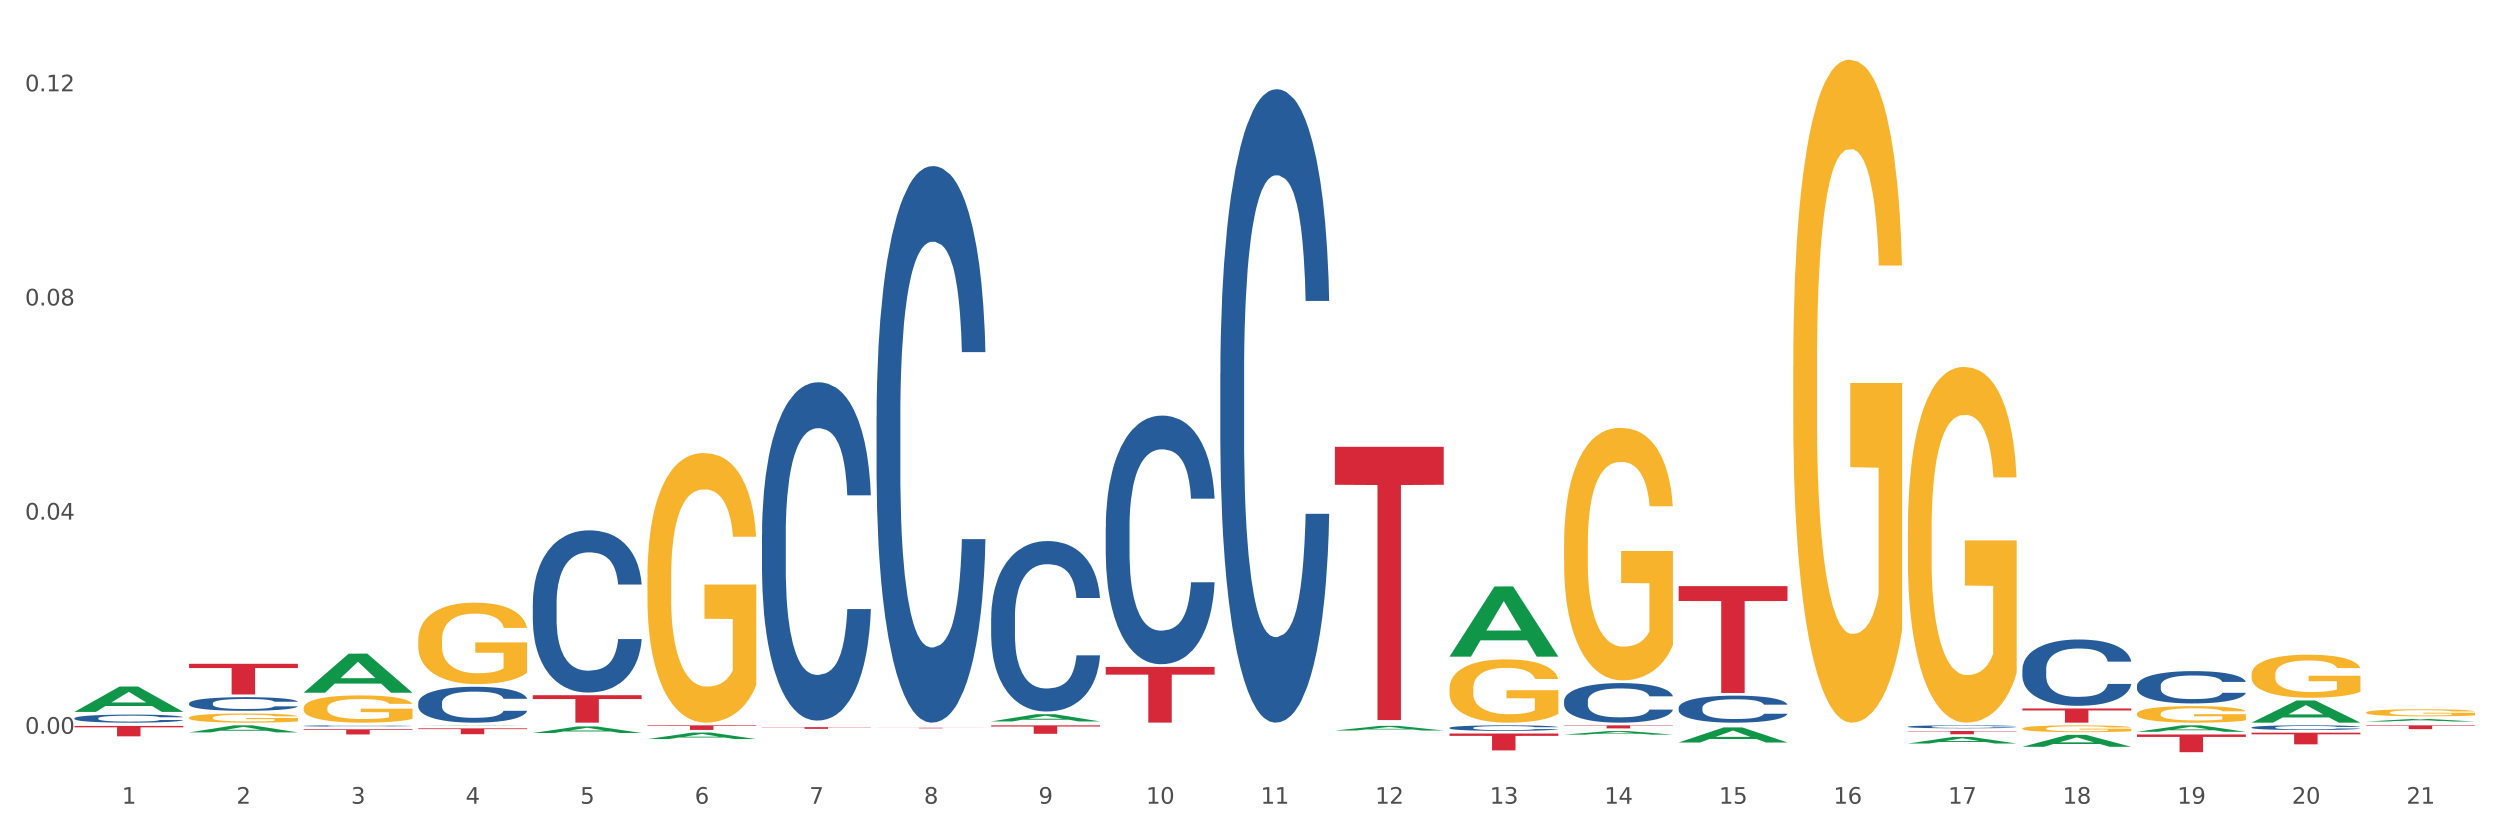 <?xml version="1.0" encoding="utf-8" standalone="no"?>
<!DOCTYPE svg PUBLIC "-//W3C//DTD SVG 1.1//EN"
  "http://www.w3.org/Graphics/SVG/1.1/DTD/svg11.dtd">
<svg xmlns:xlink="http://www.w3.org/1999/xlink" width="1080pt" height="360pt" viewBox="0 0 1080 360" xmlns="http://www.w3.org/2000/svg" version="1.1">
 <rect x="0" y="0" width="1080" height="360" fill="#333333" stroke="none"/>
 <defs>
  <style type="text/css">*{stroke-linejoin: round; stroke-linecap: butt}</style>
 </defs>
 <g id="figure_1">
  <g id="patch_1">
   <path d="M 0 360 
L 1080 360 
L 1080 0 
L 0 0 
z
" style="fill: #ffffff; stroke: #ffffff; stroke-linejoin: miter"/>
  </g>
  <g id="axes_1">
   <g id="matplotlib.axis_1">
    <g id="xtick_1">
     <g id="text_1">
      <!-- 1 -->
      <g style="fill: #4d4d4d" transform="translate(52.633 347.204) scale(0.096 -0.096)">
       <defs>
        <path id="DejaVuSans-31" d="M 794 531 
L 1825 531 
L 1825 4091 
L 703 3866 
L 703 4441 
L 1819 4666 
L 2450 4666 
L 2450 531 
L 3481 531 
L 3481 0 
L 794 0 
L 794 531 
z
" transform="scale(0.016)"/>
       </defs>
       <use xlink:href="#DejaVuSans-31"/>
      </g>
     </g>
    </g>
    <g id="xtick_2">
     <g id="text_2">
      <!-- 2 -->
      <g style="fill: #4d4d4d" transform="translate(102.133 347.204) scale(0.096 -0.096)">
       <defs>
        <path id="DejaVuSans-32" d="M 1228 531 
L 3431 531 
L 3431 0 
L 469 0 
L 469 531 
Q 828 903 1448 1529 
Q 2069 2156 2228 2338 
Q 2531 2678 2651 2914 
Q 2772 3150 2772 3378 
Q 2772 3750 2511 3984 
Q 2250 4219 1831 4219 
Q 1534 4219 1204 4116 
Q 875 4013 500 3803 
L 500 4441 
Q 881 4594 1212 4672 
Q 1544 4750 1819 4750 
Q 2544 4750 2975 4387 
Q 3406 4025 3406 3419 
Q 3406 3131 3298 2873 
Q 3191 2616 2906 2266 
Q 2828 2175 2409 1742 
Q 1991 1309 1228 531 
z
" transform="scale(0.016)"/>
       </defs>
       <use xlink:href="#DejaVuSans-32"/>
      </g>
     </g>
    </g>
    <g id="xtick_3">
     <g id="text_3">
      <!-- 3 -->
      <g style="fill: #4d4d4d" transform="translate(151.633 347.204) scale(0.096 -0.096)">
       <defs>
        <path id="DejaVuSans-33" d="M 2597 2516 
Q 3050 2419 3304 2112 
Q 3559 1806 3559 1356 
Q 3559 666 3084 287 
Q 2609 -91 1734 -91 
Q 1441 -91 1130 -33 
Q 819 25 488 141 
L 488 750 
Q 750 597 1062 519 
Q 1375 441 1716 441 
Q 2309 441 2620 675 
Q 2931 909 2931 1356 
Q 2931 1769 2642 2001 
Q 2353 2234 1838 2234 
L 1294 2234 
L 1294 2753 
L 1863 2753 
Q 2328 2753 2575 2939 
Q 2822 3125 2822 3475 
Q 2822 3834 2567 4026 
Q 2313 4219 1838 4219 
Q 1578 4219 1281 4162 
Q 984 4106 628 3988 
L 628 4550 
Q 988 4650 1302 4700 
Q 1616 4750 1894 4750 
Q 2613 4750 3031 4423 
Q 3450 4097 3450 3541 
Q 3450 3153 3228 2886 
Q 3006 2619 2597 2516 
z
" transform="scale(0.016)"/>
       </defs>
       <use xlink:href="#DejaVuSans-33"/>
      </g>
     </g>
    </g>
    <g id="xtick_4">
     <g id="text_4">
      <!-- 4 -->
      <g style="fill: #4d4d4d" transform="translate(201.133 347.204) scale(0.096 -0.096)">
       <defs>
        <path id="DejaVuSans-34" d="M 2419 4116 
L 825 1625 
L 2419 1625 
L 2419 4116 
z
M 2253 4666 
L 3047 4666 
L 3047 1625 
L 3713 1625 
L 3713 1100 
L 3047 1100 
L 3047 0 
L 2419 0 
L 2419 1100 
L 313 1100 
L 313 1709 
L 2253 4666 
z
" transform="scale(0.016)"/>
       </defs>
       <use xlink:href="#DejaVuSans-34"/>
      </g>
     </g>
    </g>
    <g id="xtick_5">
     <g id="text_5">
      <!-- 5 -->
      <g style="fill: #4d4d4d" transform="translate(250.633 347.204) scale(0.096 -0.096)">
       <defs>
        <path id="DejaVuSans-35" d="M 691 4666 
L 3169 4666 
L 3169 4134 
L 1269 4134 
L 1269 2991 
Q 1406 3038 1543 3061 
Q 1681 3084 1819 3084 
Q 2600 3084 3056 2656 
Q 3513 2228 3513 1497 
Q 3513 744 3044 326 
Q 2575 -91 1722 -91 
Q 1428 -91 1123 -41 
Q 819 9 494 109 
L 494 744 
Q 775 591 1075 516 
Q 1375 441 1709 441 
Q 2250 441 2565 725 
Q 2881 1009 2881 1497 
Q 2881 1984 2565 2268 
Q 2250 2553 1709 2553 
Q 1456 2553 1204 2497 
Q 953 2441 691 2322 
L 691 4666 
z
" transform="scale(0.016)"/>
       </defs>
       <use xlink:href="#DejaVuSans-35"/>
      </g>
     </g>
    </g>
    <g id="xtick_6">
     <g id="text_6">
      <!-- 6 -->
      <g style="fill: #4d4d4d" transform="translate(300.134 347.204) scale(0.096 -0.096)">
       <defs>
        <path id="DejaVuSans-36" d="M 2113 2584 
Q 1688 2584 1439 2293 
Q 1191 2003 1191 1497 
Q 1191 994 1439 701 
Q 1688 409 2113 409 
Q 2538 409 2786 701 
Q 3034 994 3034 1497 
Q 3034 2003 2786 2293 
Q 2538 2584 2113 2584 
z
M 3366 4563 
L 3366 3988 
Q 3128 4100 2886 4159 
Q 2644 4219 2406 4219 
Q 1781 4219 1451 3797 
Q 1122 3375 1075 2522 
Q 1259 2794 1537 2939 
Q 1816 3084 2150 3084 
Q 2853 3084 3261 2657 
Q 3669 2231 3669 1497 
Q 3669 778 3244 343 
Q 2819 -91 2113 -91 
Q 1303 -91 875 529 
Q 447 1150 447 2328 
Q 447 3434 972 4092 
Q 1497 4750 2381 4750 
Q 2619 4750 2861 4703 
Q 3103 4656 3366 4563 
z
" transform="scale(0.016)"/>
       </defs>
       <use xlink:href="#DejaVuSans-36"/>
      </g>
     </g>
    </g>
    <g id="xtick_7">
     <g id="text_7">
      <!-- 7 -->
      <g style="fill: #4d4d4d" transform="translate(349.634 347.204) scale(0.096 -0.096)">
       <defs>
        <path id="DejaVuSans-37" d="M 525 4666 
L 3525 4666 
L 3525 4397 
L 1831 0 
L 1172 0 
L 2766 4134 
L 525 4134 
L 525 4666 
z
" transform="scale(0.016)"/>
       </defs>
       <use xlink:href="#DejaVuSans-37"/>
      </g>
     </g>
    </g>
    <g id="xtick_8">
     <g id="text_8">
      <!-- 8 -->
      <g style="fill: #4d4d4d" transform="translate(399.134 347.204) scale(0.096 -0.096)">
       <defs>
        <path id="DejaVuSans-38" d="M 2034 2216 
Q 1584 2216 1326 1975 
Q 1069 1734 1069 1313 
Q 1069 891 1326 650 
Q 1584 409 2034 409 
Q 2484 409 2743 651 
Q 3003 894 3003 1313 
Q 3003 1734 2745 1975 
Q 2488 2216 2034 2216 
z
M 1403 2484 
Q 997 2584 770 2862 
Q 544 3141 544 3541 
Q 544 4100 942 4425 
Q 1341 4750 2034 4750 
Q 2731 4750 3128 4425 
Q 3525 4100 3525 3541 
Q 3525 3141 3298 2862 
Q 3072 2584 2669 2484 
Q 3125 2378 3379 2068 
Q 3634 1759 3634 1313 
Q 3634 634 3220 271 
Q 2806 -91 2034 -91 
Q 1263 -91 848 271 
Q 434 634 434 1313 
Q 434 1759 690 2068 
Q 947 2378 1403 2484 
z
M 1172 3481 
Q 1172 3119 1398 2916 
Q 1625 2713 2034 2713 
Q 2441 2713 2670 2916 
Q 2900 3119 2900 3481 
Q 2900 3844 2670 4047 
Q 2441 4250 2034 4250 
Q 1625 4250 1398 4047 
Q 1172 3844 1172 3481 
z
" transform="scale(0.016)"/>
       </defs>
       <use xlink:href="#DejaVuSans-38"/>
      </g>
     </g>
    </g>
    <g id="xtick_9">
     <g id="text_9">
      <!-- 9 -->
      <g style="fill: #4d4d4d" transform="translate(448.634 347.204) scale(0.096 -0.096)">
       <defs>
        <path id="DejaVuSans-39" d="M 703 97 
L 703 672 
Q 941 559 1184 500 
Q 1428 441 1663 441 
Q 2288 441 2617 861 
Q 2947 1281 2994 2138 
Q 2813 1869 2534 1725 
Q 2256 1581 1919 1581 
Q 1219 1581 811 2004 
Q 403 2428 403 3163 
Q 403 3881 828 4315 
Q 1253 4750 1959 4750 
Q 2769 4750 3195 4129 
Q 3622 3509 3622 2328 
Q 3622 1225 3098 567 
Q 2575 -91 1691 -91 
Q 1453 -91 1209 -44 
Q 966 3 703 97 
z
M 1959 2075 
Q 2384 2075 2632 2365 
Q 2881 2656 2881 3163 
Q 2881 3666 2632 3958 
Q 2384 4250 1959 4250 
Q 1534 4250 1286 3958 
Q 1038 3666 1038 3163 
Q 1038 2656 1286 2365 
Q 1534 2075 1959 2075 
z
" transform="scale(0.016)"/>
       </defs>
       <use xlink:href="#DejaVuSans-39"/>
      </g>
     </g>
    </g>
    <g id="xtick_10">
     <g id="text_10">
      <!-- 10 -->
      <g style="fill: #4d4d4d" transform="translate(495.079 347.204) scale(0.096 -0.096)">
       <defs>
        <path id="DejaVuSans-30" d="M 2034 4250 
Q 1547 4250 1301 3770 
Q 1056 3291 1056 2328 
Q 1056 1369 1301 889 
Q 1547 409 2034 409 
Q 2525 409 2770 889 
Q 3016 1369 3016 2328 
Q 3016 3291 2770 3770 
Q 2525 4250 2034 4250 
z
M 2034 4750 
Q 2819 4750 3233 4129 
Q 3647 3509 3647 2328 
Q 3647 1150 3233 529 
Q 2819 -91 2034 -91 
Q 1250 -91 836 529 
Q 422 1150 422 2328 
Q 422 3509 836 4129 
Q 1250 4750 2034 4750 
z
" transform="scale(0.016)"/>
       </defs>
       <use xlink:href="#DejaVuSans-31"/>
       <use xlink:href="#DejaVuSans-30" transform="translate(63.623 0)"/>
      </g>
     </g>
    </g>
    <g id="xtick_11">
     <g id="text_11">
      <!-- 11 -->
      <g style="fill: #4d4d4d" transform="translate(544.58 347.204) scale(0.096 -0.096)">
       <use xlink:href="#DejaVuSans-31"/>
       <use xlink:href="#DejaVuSans-31" transform="translate(63.623 0)"/>
      </g>
     </g>
    </g>
    <g id="xtick_12">
     <g id="text_12">
      <!-- 12 -->
      <g style="fill: #4d4d4d" transform="translate(594.08 347.204) scale(0.096 -0.096)">
       <use xlink:href="#DejaVuSans-31"/>
       <use xlink:href="#DejaVuSans-32" transform="translate(63.623 0)"/>
      </g>
     </g>
    </g>
    <g id="xtick_13">
     <g id="text_13">
      <!-- 13 -->
      <g style="fill: #4d4d4d" transform="translate(643.58 347.204) scale(0.096 -0.096)">
       <use xlink:href="#DejaVuSans-31"/>
       <use xlink:href="#DejaVuSans-33" transform="translate(63.623 0)"/>
      </g>
     </g>
    </g>
    <g id="xtick_14">
     <g id="text_14">
      <!-- 14 -->
      <g style="fill: #4d4d4d" transform="translate(693.08 347.204) scale(0.096 -0.096)">
       <use xlink:href="#DejaVuSans-31"/>
       <use xlink:href="#DejaVuSans-34" transform="translate(63.623 0)"/>
      </g>
     </g>
    </g>
    <g id="xtick_15">
     <g id="text_15">
      <!-- 15 -->
      <g style="fill: #4d4d4d" transform="translate(742.58 347.204) scale(0.096 -0.096)">
       <use xlink:href="#DejaVuSans-31"/>
       <use xlink:href="#DejaVuSans-35" transform="translate(63.623 0)"/>
      </g>
     </g>
    </g>
    <g id="xtick_16">
     <g id="text_16">
      <!-- 16 -->
      <g style="fill: #4d4d4d" transform="translate(792.08 347.204) scale(0.096 -0.096)">
       <use xlink:href="#DejaVuSans-31"/>
       <use xlink:href="#DejaVuSans-36" transform="translate(63.623 0)"/>
      </g>
     </g>
    </g>
    <g id="xtick_17">
     <g id="text_17">
      <!-- 17 -->
      <g style="fill: #4d4d4d" transform="translate(841.58 347.204) scale(0.096 -0.096)">
       <use xlink:href="#DejaVuSans-31"/>
       <use xlink:href="#DejaVuSans-37" transform="translate(63.623 0)"/>
      </g>
     </g>
    </g>
    <g id="xtick_18">
     <g id="text_18">
      <!-- 18 -->
      <g style="fill: #4d4d4d" transform="translate(891.08 347.204) scale(0.096 -0.096)">
       <use xlink:href="#DejaVuSans-31"/>
       <use xlink:href="#DejaVuSans-38" transform="translate(63.623 0)"/>
      </g>
     </g>
    </g>
    <g id="xtick_19">
     <g id="text_19">
      <!-- 19 -->
      <g style="fill: #4d4d4d" transform="translate(940.58 347.204) scale(0.096 -0.096)">
       <use xlink:href="#DejaVuSans-31"/>
       <use xlink:href="#DejaVuSans-39" transform="translate(63.623 0)"/>
      </g>
     </g>
    </g>
    <g id="xtick_20">
     <g id="text_20">
      <!-- 20 -->
      <g style="fill: #4d4d4d" transform="translate(990.08 347.204) scale(0.096 -0.096)">
       <use xlink:href="#DejaVuSans-32"/>
       <use xlink:href="#DejaVuSans-30" transform="translate(63.623 0)"/>
      </g>
     </g>
    </g>
    <g id="xtick_21">
     <g id="text_21">
      <!-- 21 -->
      <g style="fill: #4d4d4d" transform="translate(1039.58 347.204) scale(0.096 -0.096)">
       <use xlink:href="#DejaVuSans-32"/>
       <use xlink:href="#DejaVuSans-31" transform="translate(63.623 0)"/>
      </g>
     </g>
    </g>
    <g id="xtick_22"/>
    <g id="xtick_23"/>
    <g id="xtick_24"/>
    <g id="xtick_25"/>
    <g id="xtick_26"/>
    <g id="xtick_27"/>
    <g id="xtick_28"/>
    <g id="xtick_29"/>
    <g id="xtick_30"/>
    <g id="xtick_31"/>
    <g id="xtick_32"/>
    <g id="xtick_33"/>
    <g id="xtick_34"/>
    <g id="xtick_35"/>
    <g id="xtick_36"/>
    <g id="xtick_37"/>
    <g id="xtick_38"/>
    <g id="xtick_39"/>
    <g id="xtick_40"/>
    <g id="xtick_41"/>
   </g>
   <g id="matplotlib.axis_2">
    <g id="ytick_1">
     <g id="text_22">
      <!-- 0.00 -->
      <g style="fill: #4d4d4d" transform="translate(10.8 316.989) scale(0.096 -0.096)">
       <defs>
        <path id="DejaVuSans-2e" d="M 684 794 
L 1344 794 
L 1344 0 
L 684 0 
L 684 794 
z
" transform="scale(0.016)"/>
       </defs>
       <use xlink:href="#DejaVuSans-30"/>
       <use xlink:href="#DejaVuSans-2e" transform="translate(63.623 0)"/>
       <use xlink:href="#DejaVuSans-30" transform="translate(95.41 0)"/>
       <use xlink:href="#DejaVuSans-30" transform="translate(159.033 0)"/>
      </g>
     </g>
    </g>
    <g id="ytick_2">
     <g id="text_23">
      <!-- 0.04 -->
      <g style="fill: #4d4d4d" transform="translate(10.8 224.476) scale(0.096 -0.096)">
       <use xlink:href="#DejaVuSans-30"/>
       <use xlink:href="#DejaVuSans-2e" transform="translate(63.623 0)"/>
       <use xlink:href="#DejaVuSans-30" transform="translate(95.41 0)"/>
       <use xlink:href="#DejaVuSans-34" transform="translate(159.033 0)"/>
      </g>
     </g>
    </g>
    <g id="ytick_3">
     <g id="text_24">
      <!-- 0.08 -->
      <g style="fill: #4d4d4d" transform="translate(10.8 131.963) scale(0.096 -0.096)">
       <use xlink:href="#DejaVuSans-30"/>
       <use xlink:href="#DejaVuSans-2e" transform="translate(63.623 0)"/>
       <use xlink:href="#DejaVuSans-30" transform="translate(95.41 0)"/>
       <use xlink:href="#DejaVuSans-38" transform="translate(159.033 0)"/>
      </g>
     </g>
    </g>
    <g id="ytick_4">
     <g id="text_25">
      <!-- 0.12 -->
      <g style="fill: #4d4d4d" transform="translate(10.8 39.45) scale(0.096 -0.096)">
       <use xlink:href="#DejaVuSans-30"/>
       <use xlink:href="#DejaVuSans-2e" transform="translate(63.623 0)"/>
       <use xlink:href="#DejaVuSans-31" transform="translate(95.41 0)"/>
       <use xlink:href="#DejaVuSans-32" transform="translate(159.033 0)"/>
      </g>
     </g>
    </g>
    <g id="ytick_5"/>
    <g id="ytick_6"/>
    <g id="ytick_7"/>
   </g>
   <g id="PolyCollection_1">
    <path d="M 576.675 315.58 
L 576.723 315.578 
L 596.115 313.578 
L 604.163 313.577 
L 623.7 315.583 
L 614.392 315.583 
L 610.174 315.116 
L 590.152 315.116 
L 590.007 315.124 
L 585.935 315.583 
L 576.675 315.583 
L 576.675 315.58 
L 592.673 314.837 
L 607.653 314.835 
L 600.236 314.004 
L 600.139 314.001 
L 600.042 314.006 
L 592.625 314.835 
L 592.673 314.837 
L 576.675 315.58 
z
" clip-path="url(#p41df5f29d9)" style="fill: #109648"/>
    <path d="M 626.175 283.634 
L 626.223 283.606 
L 645.615 253.351 
L 653.663 253.322 
L 673.2 283.691 
L 663.892 283.691 
L 659.674 276.619 
L 639.652 276.619 
L 639.507 276.734 
L 635.435 283.691 
L 626.175 283.691 
L 626.175 283.634 
L 642.173 272.399 
L 657.153 272.371 
L 649.736 259.795 
L 649.639 259.738 
L 649.542 259.824 
L 642.125 272.371 
L 642.173 272.399 
L 626.175 283.634 
z
" clip-path="url(#p41df5f29d9)" style="fill: #109648"/>
    <path d="M 725.175 320.748 
L 725.223 320.742 
L 744.615 314.235 
L 752.663 314.229 
L 772.2 320.76 
L 762.892 320.76 
L 758.674 319.239 
L 738.652 319.239 
L 738.507 319.264 
L 734.435 320.76 
L 725.175 320.76 
L 725.175 320.748 
L 741.173 318.331 
L 756.153 318.325 
L 748.736 315.621 
L 748.639 315.608 
L 748.542 315.627 
L 741.125 318.325 
L 741.173 318.331 
L 725.175 320.748 
z
" clip-path="url(#p41df5f29d9)" style="fill: #109648"/>
    <path d="M 675.675 317.36 
L 675.723 317.358 
L 695.115 315.808 
L 703.163 315.807 
L 722.7 317.363 
L 713.392 317.363 
L 709.174 317 
L 689.152 317 
L 689.007 317.006 
L 684.935 317.363 
L 675.675 317.363 
L 675.675 317.36 
L 691.673 316.784 
L 706.653 316.783 
L 699.236 316.138 
L 699.139 316.135 
L 699.042 316.14 
L 691.625 316.783 
L 691.673 316.784 
L 675.675 317.36 
z
" clip-path="url(#p41df5f29d9)" style="fill: #109648"/>
    <path d="M 279.675 319.28 
L 279.723 319.278 
L 299.115 316.47 
L 307.163 316.467 
L 326.7 319.286 
L 317.392 319.286 
L 313.174 318.629 
L 293.152 318.629 
L 293.007 318.64 
L 288.935 319.286 
L 279.675 319.286 
L 279.675 319.28 
L 295.673 318.238 
L 310.653 318.235 
L 303.236 317.068 
L 303.139 317.063 
L 303.042 317.071 
L 295.625 318.235 
L 295.673 318.238 
L 279.675 319.28 
z
" clip-path="url(#p41df5f29d9)" style="fill: #109648"/>
    <path d="M 428.175 311.655 
L 428.223 311.652 
L 447.615 308.529 
L 455.663 308.526 
L 475.2 311.661 
L 465.892 311.661 
L 461.674 310.931 
L 441.652 310.931 
L 441.507 310.943 
L 437.435 311.661 
L 428.175 311.661 
L 428.175 311.655 
L 444.173 310.496 
L 459.153 310.493 
L 451.736 309.195 
L 451.639 309.189 
L 451.542 309.197 
L 444.125 310.493 
L 444.173 310.496 
L 428.175 311.655 
z
" clip-path="url(#p41df5f29d9)" style="fill: #109648"/>
    <path d="M 279.675 249.539 
L 279.731 249.432 
L 279.731 245.603 
L 279.842 242.306 
L 280.397 234.328 
L 281.23 227.733 
L 281.84 224.223 
L 282.451 221.351 
L 283.173 218.479 
L 284.061 215.501 
L 285.671 211.14 
L 286.67 208.906 
L 287.892 206.566 
L 290.113 203.163 
L 291.723 201.248 
L 293.388 199.653 
L 296.109 197.738 
L 297.885 196.887 
L 299.773 196.249 
L 302.049 195.823 
L 303.77 195.717 
L 307.546 196.036 
L 310.766 196.993 
L 312.32 197.738 
L 314.319 199.014 
L 315.374 199.865 
L 317.095 201.567 
L 318.872 203.801 
L 320.093 205.715 
L 321.925 209.332 
L 323.313 212.948 
L 324.59 217.416 
L 325.256 220.5 
L 325.756 223.372 
L 326.2 226.67 
L 326.644 231.882 
L 316.651 231.882 
L 316.262 228.159 
L 315.652 224.649 
L 314.763 221.245 
L 313.986 219.118 
L 312.654 216.458 
L 311.432 214.757 
L 310.155 213.48 
L 308.601 212.417 
L 307.379 211.885 
L 305.658 211.459 
L 302.271 211.566 
L 299.995 212.417 
L 298.441 213.48 
L 297.441 214.438 
L 296.553 215.501 
L 295.554 216.99 
L 294.388 219.224 
L 293.555 221.245 
L 292.722 223.798 
L 292.056 226.351 
L 291.445 229.329 
L 290.945 232.52 
L 290.557 235.817 
L 290.224 239.859 
L 289.946 246.56 
L 289.946 261.133 
L 290.057 264.43 
L 290.335 268.791 
L 290.668 272.088 
L 291.223 276.024 
L 291.723 278.683 
L 292.667 282.512 
L 293.721 285.703 
L 294.554 287.724 
L 295.387 289.426 
L 296.831 291.766 
L 298.441 293.681 
L 299.829 294.851 
L 301.716 295.914 
L 302.993 296.34 
L 304.104 296.553 
L 306.824 296.553 
L 308.767 296.234 
L 310.932 295.489 
L 312.598 294.532 
L 313.986 293.362 
L 315.541 291.447 
L 316.54 289.639 
L 316.54 267.408 
L 304.326 267.302 
L 304.326 252.517 
L 326.7 252.517 
L 326.7 295.914 
L 325.756 298.148 
L 324.701 300.169 
L 323.591 301.977 
L 321.925 304.211 
L 319.927 306.338 
L 318.15 307.828 
L 316.262 309.104 
L 314.042 310.274 
L 311.155 311.338 
L 309.378 311.763 
L 307.157 312.082 
L 304.548 312.189 
L 302.271 311.976 
L 300.051 311.444 
L 297.719 310.487 
L 295.443 309.104 
L 293.721 307.721 
L 292 306.019 
L 290.168 303.786 
L 288.725 301.658 
L 287.614 299.744 
L 286.393 297.297 
L 285.06 294.106 
L 284.061 291.234 
L 283.173 288.256 
L 282.229 284.427 
L 281.563 281.129 
L 280.896 276.981 
L 280.508 273.897 
L 280.064 269.11 
L 279.731 262.409 
L 279.675 249.539 
z
" clip-path="url(#p41df5f29d9)" style="fill: #f7b32b"/>
    <path d="M 1022.175 311.702 
L 1022.223 311.701 
L 1041.615 310.612 
L 1049.663 310.611 
L 1069.2 311.704 
L 1059.892 311.704 
L 1055.674 311.45 
L 1035.652 311.45 
L 1035.507 311.454 
L 1031.435 311.704 
L 1022.175 311.704 
L 1022.175 311.702 
L 1038.173 311.298 
L 1053.153 311.297 
L 1045.736 310.844 
L 1045.639 310.842 
L 1045.542 310.845 
L 1038.125 311.297 
L 1038.173 311.298 
L 1022.175 311.702 
z
" clip-path="url(#p41df5f29d9)" style="fill: #109648"/>
    <path d="M 873.675 322.606 
L 873.723 322.601 
L 893.115 317.463 
L 901.163 317.458 
L 920.7 322.616 
L 911.392 322.616 
L 907.174 321.415 
L 887.152 321.415 
L 887.007 321.434 
L 882.935 322.616 
L 873.675 322.616 
L 873.675 322.606 
L 889.673 320.698 
L 904.653 320.693 
L 897.236 318.557 
L 897.139 318.548 
L 897.042 318.562 
L 889.625 320.693 
L 889.673 320.698 
L 873.675 322.606 
z
" clip-path="url(#p41df5f29d9)" style="fill: #109648"/>
    <path d="M 824.175 321.204 
L 824.223 321.201 
L 843.615 318.355 
L 851.663 318.353 
L 871.2 321.209 
L 861.892 321.209 
L 857.674 320.544 
L 837.652 320.544 
L 837.507 320.555 
L 833.435 321.209 
L 824.175 321.209 
L 824.175 321.204 
L 840.173 320.147 
L 855.153 320.144 
L 847.736 318.961 
L 847.639 318.956 
L 847.542 318.964 
L 840.125 320.144 
L 840.173 320.147 
L 824.175 321.204 
z
" clip-path="url(#p41df5f29d9)" style="fill: #109648"/>
    <path d="M 972.675 312.173 
L 972.723 312.164 
L 992.115 302.598 
L 1000.163 302.589 
L 1019.7 312.191 
L 1010.392 312.191 
L 1006.174 309.955 
L 986.152 309.955 
L 986.007 309.991 
L 981.935 312.191 
L 972.675 312.191 
L 972.675 312.173 
L 988.673 308.621 
L 1003.653 308.612 
L 996.236 304.635 
L 996.139 304.617 
L 996.042 304.644 
L 988.625 308.612 
L 988.673 308.621 
L 972.675 312.173 
z
" clip-path="url(#p41df5f29d9)" style="fill: #109648"/>
    <path d="M 923.175 316.131 
L 923.223 316.129 
L 942.615 313.344 
L 950.663 313.341 
L 970.2 316.136 
L 960.892 316.136 
L 956.674 315.486 
L 936.652 315.486 
L 936.507 315.496 
L 932.435 316.136 
L 923.175 316.136 
L 923.175 316.131 
L 939.173 315.097 
L 954.153 315.095 
L 946.736 313.937 
L 946.639 313.932 
L 946.542 313.94 
L 939.125 315.095 
L 939.173 315.097 
L 923.175 316.131 
z
" clip-path="url(#p41df5f29d9)" style="fill: #109648"/>
    <path d="M 675.675 235.246 
L 675.731 235.146 
L 675.731 231.559 
L 675.842 228.47 
L 676.397 220.996 
L 677.23 214.818 
L 677.84 211.53 
L 678.451 208.84 
L 679.173 206.149 
L 680.061 203.359 
L 681.671 199.274 
L 682.67 197.181 
L 683.892 194.989 
L 686.113 191.8 
L 687.723 190.007 
L 689.388 188.512 
L 692.109 186.718 
L 693.885 185.921 
L 695.773 185.323 
L 698.049 184.925 
L 699.77 184.825 
L 703.546 185.124 
L 706.766 186.021 
L 708.32 186.718 
L 710.319 187.914 
L 711.374 188.711 
L 713.095 190.305 
L 714.872 192.398 
L 716.093 194.192 
L 717.925 197.58 
L 719.313 200.968 
L 720.59 205.153 
L 721.256 208.042 
L 721.756 210.733 
L 722.2 213.822 
L 722.644 218.704 
L 712.651 218.704 
L 712.262 215.217 
L 711.652 211.929 
L 710.763 208.74 
L 709.986 206.747 
L 708.654 204.256 
L 707.432 202.661 
L 706.155 201.466 
L 704.601 200.469 
L 703.379 199.971 
L 701.658 199.572 
L 698.271 199.672 
L 695.995 200.469 
L 694.441 201.466 
L 693.441 202.363 
L 692.553 203.359 
L 691.554 204.754 
L 690.388 206.847 
L 689.555 208.74 
L 688.722 211.131 
L 688.056 213.523 
L 687.445 216.313 
L 686.945 219.302 
L 686.557 222.391 
L 686.224 226.178 
L 685.946 232.455 
L 685.946 246.107 
L 686.057 249.196 
L 686.335 253.281 
L 686.668 256.37 
L 687.223 260.057 
L 687.723 262.548 
L 688.667 266.136 
L 689.721 269.125 
L 690.554 271.018 
L 691.387 272.613 
L 692.831 274.805 
L 694.441 276.598 
L 695.829 277.695 
L 697.716 278.691 
L 698.993 279.09 
L 700.104 279.289 
L 702.824 279.289 
L 704.767 278.99 
L 706.932 278.292 
L 708.598 277.396 
L 709.986 276.299 
L 711.541 274.506 
L 712.54 272.812 
L 712.54 251.986 
L 700.326 251.886 
L 700.326 238.036 
L 722.7 238.036 
L 722.7 278.691 
L 721.756 280.784 
L 720.701 282.677 
L 719.591 284.371 
L 717.925 286.463 
L 715.927 288.456 
L 714.15 289.851 
L 712.262 291.047 
L 710.042 292.143 
L 707.155 293.14 
L 705.378 293.538 
L 703.157 293.837 
L 700.548 293.937 
L 698.271 293.737 
L 696.051 293.239 
L 693.719 292.342 
L 691.443 291.047 
L 689.721 289.752 
L 688 288.157 
L 686.168 286.065 
L 684.725 284.072 
L 683.614 282.278 
L 682.393 279.986 
L 681.06 276.997 
L 680.061 274.307 
L 679.173 271.517 
L 678.229 267.929 
L 677.563 264.84 
L 676.896 260.954 
L 676.508 258.064 
L 676.064 253.58 
L 675.731 247.303 
L 675.675 235.246 
z
" clip-path="url(#p41df5f29d9)" style="fill: #f7b32b"/>
    <path d="M 626.175 297.48 
L 626.231 297.455 
L 626.231 296.556 
L 626.342 295.781 
L 626.897 293.908 
L 627.73 292.36 
L 628.34 291.535 
L 628.951 290.861 
L 629.673 290.187 
L 630.561 289.487 
L 632.171 288.463 
L 633.17 287.939 
L 634.392 287.389 
L 636.613 286.59 
L 638.223 286.14 
L 639.888 285.766 
L 642.609 285.316 
L 644.385 285.116 
L 646.273 284.967 
L 648.549 284.867 
L 650.27 284.842 
L 654.046 284.917 
L 657.266 285.141 
L 658.82 285.316 
L 660.819 285.616 
L 661.874 285.816 
L 663.595 286.215 
L 665.372 286.74 
L 666.593 287.189 
L 668.425 288.039 
L 669.813 288.888 
L 671.09 289.937 
L 671.756 290.661 
L 672.256 291.336 
L 672.7 292.11 
L 673.144 293.334 
L 663.151 293.334 
L 662.762 292.46 
L 662.152 291.635 
L 661.263 290.836 
L 660.486 290.337 
L 659.154 289.712 
L 657.932 289.312 
L 656.655 289.013 
L 655.101 288.763 
L 653.879 288.638 
L 652.158 288.538 
L 648.771 288.563 
L 646.495 288.763 
L 644.941 289.013 
L 643.941 289.238 
L 643.053 289.487 
L 642.054 289.837 
L 640.888 290.361 
L 640.055 290.836 
L 639.222 291.435 
L 638.556 292.035 
L 637.945 292.734 
L 637.445 293.484 
L 637.057 294.258 
L 636.724 295.207 
L 636.446 296.781 
L 636.446 300.202 
L 636.557 300.977 
L 636.835 302.001 
L 637.168 302.775 
L 637.723 303.699 
L 638.223 304.323 
L 639.167 305.223 
L 640.221 305.972 
L 641.054 306.447 
L 641.887 306.846 
L 643.331 307.396 
L 644.941 307.845 
L 646.329 308.12 
L 648.216 308.37 
L 649.493 308.47 
L 650.604 308.52 
L 653.324 308.52 
L 655.267 308.445 
L 657.432 308.27 
L 659.098 308.045 
L 660.486 307.77 
L 662.041 307.321 
L 663.04 306.896 
L 663.04 301.676 
L 650.826 301.651 
L 650.826 298.179 
L 673.2 298.179 
L 673.2 308.37 
L 672.256 308.894 
L 671.201 309.369 
L 670.091 309.793 
L 668.425 310.318 
L 666.427 310.817 
L 664.65 311.167 
L 662.762 311.467 
L 660.542 311.742 
L 657.655 311.991 
L 655.878 312.091 
L 653.657 312.166 
L 651.048 312.191 
L 648.771 312.141 
L 646.551 312.016 
L 644.219 311.792 
L 641.943 311.467 
L 640.221 311.142 
L 638.5 310.743 
L 636.668 310.218 
L 635.225 309.718 
L 634.114 309.269 
L 632.893 308.694 
L 631.56 307.945 
L 630.561 307.271 
L 629.673 306.571 
L 628.729 305.672 
L 628.063 304.898 
L 627.396 303.924 
L 627.008 303.2 
L 626.564 302.076 
L 626.231 300.502 
L 626.175 297.48 
z
" clip-path="url(#p41df5f29d9)" style="fill: #f7b32b"/>
    <path d="M 180.675 276.607 
L 180.731 276.575 
L 180.731 275.418 
L 180.842 274.422 
L 181.397 272.012 
L 182.23 270.02 
L 182.84 268.959 
L 183.451 268.092 
L 184.173 267.224 
L 185.061 266.324 
L 186.671 265.007 
L 187.67 264.332 
L 188.892 263.625 
L 191.113 262.597 
L 192.723 262.018 
L 194.388 261.536 
L 197.109 260.958 
L 198.885 260.701 
L 200.773 260.508 
L 203.049 260.38 
L 204.77 260.347 
L 208.546 260.444 
L 211.766 260.733 
L 213.32 260.958 
L 215.319 261.344 
L 216.374 261.601 
L 218.095 262.115 
L 219.872 262.79 
L 221.093 263.368 
L 222.925 264.461 
L 224.313 265.553 
L 225.59 266.903 
L 226.256 267.835 
L 226.756 268.702 
L 227.2 269.698 
L 227.644 271.273 
L 217.651 271.273 
L 217.262 270.148 
L 216.652 269.088 
L 215.763 268.06 
L 214.986 267.417 
L 213.654 266.614 
L 212.432 266.099 
L 211.155 265.714 
L 209.601 265.392 
L 208.379 265.232 
L 206.658 265.103 
L 203.271 265.135 
L 200.995 265.392 
L 199.441 265.714 
L 198.441 266.003 
L 197.553 266.324 
L 196.554 266.774 
L 195.388 267.449 
L 194.555 268.06 
L 193.722 268.831 
L 193.056 269.602 
L 192.445 270.502 
L 191.945 271.466 
L 191.557 272.462 
L 191.224 273.683 
L 190.946 275.708 
L 190.946 280.11 
L 191.057 281.106 
L 191.335 282.424 
L 191.668 283.42 
L 192.223 284.609 
L 192.723 285.412 
L 193.667 286.569 
L 194.721 287.533 
L 195.554 288.143 
L 196.387 288.658 
L 197.831 289.365 
L 199.441 289.943 
L 200.829 290.296 
L 202.716 290.618 
L 203.993 290.746 
L 205.104 290.811 
L 207.824 290.811 
L 209.767 290.714 
L 211.932 290.489 
L 213.598 290.2 
L 214.986 289.847 
L 216.541 289.268 
L 217.54 288.722 
L 217.54 282.006 
L 205.326 281.974 
L 205.326 277.507 
L 227.7 277.507 
L 227.7 290.618 
L 226.756 291.293 
L 225.701 291.903 
L 224.591 292.449 
L 222.925 293.124 
L 220.927 293.767 
L 219.15 294.217 
L 217.262 294.602 
L 215.042 294.956 
L 212.155 295.277 
L 210.378 295.406 
L 208.157 295.502 
L 205.548 295.534 
L 203.271 295.47 
L 201.051 295.309 
L 198.719 295.02 
L 196.443 294.602 
L 194.721 294.185 
L 193 293.671 
L 191.168 292.996 
L 189.725 292.353 
L 188.614 291.775 
L 187.393 291.036 
L 186.06 290.072 
L 185.061 289.204 
L 184.173 288.304 
L 183.229 287.147 
L 182.563 286.151 
L 181.896 284.898 
L 181.508 283.966 
L 181.064 282.52 
L 180.731 280.496 
L 180.675 276.607 
z
" clip-path="url(#p41df5f29d9)" style="fill: #f7b32b"/>
    <path d="M 873.675 314.712 
L 873.731 314.709 
L 873.731 314.612 
L 873.842 314.528 
L 874.397 314.325 
L 875.23 314.157 
L 875.84 314.067 
L 876.451 313.994 
L 877.173 313.921 
L 878.061 313.845 
L 879.671 313.734 
L 880.67 313.677 
L 881.892 313.618 
L 884.113 313.531 
L 885.723 313.482 
L 887.388 313.442 
L 890.109 313.393 
L 891.885 313.371 
L 893.773 313.355 
L 896.049 313.344 
L 897.77 313.341 
L 901.546 313.35 
L 904.766 313.374 
L 906.32 313.393 
L 908.319 313.425 
L 909.374 313.447 
L 911.095 313.49 
L 912.872 313.547 
L 914.093 313.596 
L 915.925 313.688 
L 917.313 313.78 
L 918.59 313.894 
L 919.256 313.973 
L 919.756 314.046 
L 920.2 314.13 
L 920.644 314.262 
L 910.651 314.262 
L 910.262 314.168 
L 909.652 314.078 
L 908.763 313.992 
L 907.986 313.937 
L 906.654 313.87 
L 905.432 313.826 
L 904.155 313.794 
L 902.601 313.767 
L 901.379 313.753 
L 899.658 313.742 
L 896.271 313.745 
L 893.995 313.767 
L 892.441 313.794 
L 891.441 313.818 
L 890.553 313.845 
L 889.554 313.883 
L 888.388 313.94 
L 887.555 313.992 
L 886.722 314.057 
L 886.056 314.122 
L 885.445 314.197 
L 884.945 314.279 
L 884.557 314.363 
L 884.224 314.466 
L 883.946 314.636 
L 883.946 315.007 
L 884.057 315.091 
L 884.335 315.202 
L 884.668 315.286 
L 885.223 315.387 
L 885.723 315.454 
L 886.667 315.552 
L 887.721 315.633 
L 888.554 315.685 
L 889.387 315.728 
L 890.831 315.787 
L 892.441 315.836 
L 893.829 315.866 
L 895.716 315.893 
L 896.993 315.904 
L 898.104 315.909 
L 900.824 315.909 
L 902.767 315.901 
L 904.932 315.882 
L 906.598 315.858 
L 907.986 315.828 
L 909.541 315.779 
L 910.54 315.733 
L 910.54 315.167 
L 898.326 315.164 
L 898.326 314.788 
L 920.7 314.788 
L 920.7 315.893 
L 919.756 315.95 
L 918.701 316.001 
L 917.591 316.047 
L 915.925 316.104 
L 913.927 316.159 
L 912.15 316.196 
L 910.262 316.229 
L 908.042 316.259 
L 905.155 316.286 
L 903.378 316.297 
L 901.157 316.305 
L 898.548 316.308 
L 896.271 316.302 
L 894.051 316.289 
L 891.719 316.264 
L 889.443 316.229 
L 887.721 316.194 
L 886 316.15 
L 884.168 316.094 
L 882.725 316.039 
L 881.614 315.991 
L 880.393 315.928 
L 879.06 315.847 
L 878.061 315.774 
L 877.173 315.698 
L 876.229 315.601 
L 875.563 315.517 
L 874.896 315.411 
L 874.508 315.332 
L 874.064 315.21 
L 873.731 315.04 
L 873.675 314.712 
z
" clip-path="url(#p41df5f29d9)" style="fill: #f7b32b"/>
    <path d="M 774.675 158.12 
L 774.731 157.858 
L 774.731 148.441 
L 774.842 140.332 
L 775.397 120.714 
L 776.23 104.496 
L 776.84 95.863 
L 777.451 88.801 
L 778.173 81.738 
L 779.061 74.414 
L 780.671 63.689 
L 781.67 58.196 
L 782.892 52.441 
L 785.113 44.07 
L 786.723 39.362 
L 788.388 35.438 
L 791.109 30.73 
L 792.885 28.637 
L 794.773 27.067 
L 797.049 26.021 
L 798.77 25.759 
L 802.546 26.544 
L 805.766 28.898 
L 807.32 30.73 
L 809.319 33.869 
L 810.374 35.961 
L 812.095 40.146 
L 813.872 45.64 
L 815.093 50.348 
L 816.925 59.242 
L 818.313 68.136 
L 819.59 79.122 
L 820.256 86.708 
L 820.756 93.771 
L 821.2 101.88 
L 821.644 114.697 
L 811.651 114.697 
L 811.262 105.542 
L 810.652 96.91 
L 809.763 88.539 
L 808.986 83.307 
L 807.654 76.768 
L 806.432 72.583 
L 805.155 69.444 
L 803.601 66.828 
L 802.379 65.52 
L 800.658 64.474 
L 797.271 64.735 
L 794.995 66.828 
L 793.441 69.444 
L 792.441 71.798 
L 791.553 74.414 
L 790.554 78.076 
L 789.388 83.569 
L 788.555 88.539 
L 787.722 94.817 
L 787.056 101.095 
L 786.445 108.419 
L 785.945 116.267 
L 785.557 124.376 
L 785.224 134.316 
L 784.946 150.795 
L 784.946 186.632 
L 785.057 194.741 
L 785.335 205.466 
L 785.668 213.575 
L 786.223 223.253 
L 786.723 229.793 
L 787.667 239.21 
L 788.721 247.057 
L 789.554 252.027 
L 790.387 256.213 
L 791.831 261.968 
L 793.441 266.676 
L 794.829 269.553 
L 796.716 272.169 
L 797.993 273.216 
L 799.104 273.739 
L 801.824 273.739 
L 803.767 272.954 
L 805.932 271.123 
L 807.598 268.769 
L 808.986 265.891 
L 810.541 261.183 
L 811.54 256.736 
L 811.54 202.065 
L 799.326 201.804 
L 799.326 165.444 
L 821.7 165.444 
L 821.7 272.169 
L 820.756 277.662 
L 819.701 282.632 
L 818.591 287.079 
L 816.925 292.573 
L 814.927 297.804 
L 813.15 301.466 
L 811.262 304.605 
L 809.042 307.483 
L 806.155 310.099 
L 804.378 311.145 
L 802.157 311.93 
L 799.548 312.191 
L 797.271 311.668 
L 795.051 310.36 
L 792.719 308.006 
L 790.443 304.605 
L 788.721 301.205 
L 787 297.019 
L 785.168 291.526 
L 783.725 286.295 
L 782.614 281.586 
L 781.393 275.57 
L 780.06 267.722 
L 779.061 260.66 
L 778.173 253.335 
L 777.229 243.918 
L 776.563 235.809 
L 775.896 225.608 
L 775.508 218.022 
L 775.064 206.251 
L 774.731 189.771 
L 774.675 158.12 
z
" clip-path="url(#p41df5f29d9)" style="fill: #f7b32b"/>
    <path d="M 824.175 229.522 
L 824.231 229.382 
L 824.231 224.329 
L 824.342 219.978 
L 824.897 209.451 
L 825.73 200.749 
L 826.34 196.118 
L 826.951 192.328 
L 827.673 188.538 
L 828.561 184.608 
L 830.171 178.854 
L 831.17 175.906 
L 832.392 172.819 
L 834.613 168.327 
L 836.223 165.801 
L 837.888 163.695 
L 840.609 161.169 
L 842.385 160.046 
L 844.273 159.204 
L 846.549 158.643 
L 848.27 158.502 
L 852.046 158.923 
L 855.266 160.187 
L 856.82 161.169 
L 858.819 162.853 
L 859.874 163.976 
L 861.595 166.222 
L 863.372 169.169 
L 864.593 171.696 
L 866.425 176.468 
L 867.813 181.24 
L 869.09 187.135 
L 869.756 191.205 
L 870.256 194.995 
L 870.7 199.346 
L 871.144 206.223 
L 861.151 206.223 
L 860.762 201.311 
L 860.152 196.679 
L 859.263 192.188 
L 858.486 189.38 
L 857.154 185.872 
L 855.932 183.626 
L 854.655 181.942 
L 853.101 180.538 
L 851.879 179.836 
L 850.158 179.275 
L 846.771 179.415 
L 844.495 180.538 
L 842.941 181.942 
L 841.941 183.205 
L 841.053 184.608 
L 840.054 186.573 
L 838.888 189.521 
L 838.055 192.188 
L 837.222 195.556 
L 836.556 198.925 
L 835.945 202.855 
L 835.445 207.065 
L 835.057 211.416 
L 834.724 216.75 
L 834.446 225.592 
L 834.446 244.821 
L 834.557 249.172 
L 834.835 254.926 
L 835.168 259.277 
L 835.723 264.47 
L 836.223 267.979 
L 837.167 273.032 
L 838.221 277.243 
L 839.054 279.909 
L 839.887 282.155 
L 841.331 285.243 
L 842.941 287.769 
L 844.329 289.313 
L 846.216 290.717 
L 847.493 291.278 
L 848.604 291.559 
L 851.324 291.559 
L 853.267 291.138 
L 855.432 290.155 
L 857.098 288.892 
L 858.486 287.348 
L 860.041 284.822 
L 861.04 282.436 
L 861.04 253.102 
L 848.826 252.961 
L 848.826 233.452 
L 871.2 233.452 
L 871.2 290.717 
L 870.256 293.664 
L 869.201 296.331 
L 868.091 298.717 
L 866.425 301.665 
L 864.427 304.472 
L 862.65 306.437 
L 860.762 308.121 
L 858.542 309.665 
L 855.655 311.068 
L 853.878 311.63 
L 851.657 312.051 
L 849.048 312.191 
L 846.771 311.91 
L 844.551 311.209 
L 842.219 309.945 
L 839.943 308.121 
L 838.221 306.296 
L 836.5 304.051 
L 834.668 301.103 
L 833.225 298.296 
L 832.114 295.77 
L 830.893 292.541 
L 829.56 288.331 
L 828.561 284.541 
L 827.673 280.611 
L 826.729 275.558 
L 826.063 271.207 
L 825.396 265.734 
L 825.008 261.663 
L 824.564 255.347 
L 824.231 246.505 
L 824.175 229.522 
z
" clip-path="url(#p41df5f29d9)" style="fill: #f7b32b"/>
    <path d="M 81.675 310.061 
L 81.731 310.057 
L 81.731 309.927 
L 81.842 309.815 
L 82.397 309.543 
L 83.23 309.319 
L 83.84 309.2 
L 84.451 309.102 
L 85.173 309.005 
L 86.061 308.903 
L 87.671 308.755 
L 88.67 308.679 
L 89.892 308.599 
L 92.113 308.484 
L 93.723 308.419 
L 95.388 308.364 
L 98.109 308.299 
L 99.885 308.27 
L 101.773 308.249 
L 104.049 308.234 
L 105.77 308.231 
L 109.546 308.241 
L 112.766 308.274 
L 114.32 308.299 
L 116.319 308.343 
L 117.374 308.372 
L 119.095 308.429 
L 120.872 308.505 
L 122.093 308.571 
L 123.925 308.693 
L 125.313 308.816 
L 126.59 308.968 
L 127.256 309.073 
L 127.756 309.171 
L 128.2 309.283 
L 128.644 309.46 
L 118.651 309.46 
L 118.262 309.334 
L 117.652 309.214 
L 116.763 309.099 
L 115.986 309.026 
L 114.654 308.936 
L 113.432 308.878 
L 112.155 308.835 
L 110.601 308.798 
L 109.379 308.78 
L 107.658 308.766 
L 104.271 308.769 
L 101.995 308.798 
L 100.441 308.835 
L 99.441 308.867 
L 98.553 308.903 
L 97.554 308.954 
L 96.388 309.03 
L 95.555 309.099 
L 94.722 309.185 
L 94.056 309.272 
L 93.445 309.373 
L 92.945 309.482 
L 92.557 309.594 
L 92.224 309.732 
L 91.946 309.959 
L 91.946 310.455 
L 92.057 310.567 
L 92.335 310.715 
L 92.668 310.828 
L 93.223 310.961 
L 93.723 311.052 
L 94.667 311.182 
L 95.721 311.291 
L 96.554 311.359 
L 97.387 311.417 
L 98.831 311.497 
L 100.441 311.562 
L 101.829 311.602 
L 103.716 311.638 
L 104.993 311.652 
L 106.104 311.659 
L 108.824 311.659 
L 110.767 311.649 
L 112.932 311.623 
L 114.598 311.591 
L 115.986 311.551 
L 117.541 311.486 
L 118.54 311.424 
L 118.54 310.668 
L 106.326 310.665 
L 106.326 310.162 
L 128.7 310.162 
L 128.7 311.638 
L 127.756 311.714 
L 126.701 311.782 
L 125.591 311.844 
L 123.925 311.92 
L 121.927 311.992 
L 120.15 312.043 
L 118.262 312.086 
L 116.042 312.126 
L 113.155 312.162 
L 111.378 312.177 
L 109.157 312.188 
L 106.548 312.191 
L 104.271 312.184 
L 102.051 312.166 
L 99.719 312.133 
L 97.443 312.086 
L 95.721 312.039 
L 94 311.981 
L 92.168 311.905 
L 90.725 311.833 
L 89.614 311.768 
L 88.393 311.685 
L 87.06 311.576 
L 86.061 311.479 
L 85.173 311.377 
L 84.229 311.247 
L 83.563 311.135 
L 82.896 310.994 
L 82.508 310.889 
L 82.064 310.726 
L 81.731 310.498 
L 81.675 310.061 
z
" clip-path="url(#p41df5f29d9)" style="fill: #f7b32b"/>
    <path d="M 131.175 305.856 
L 131.231 305.846 
L 131.231 305.458 
L 131.342 305.125 
L 131.897 304.318 
L 132.73 303.651 
L 133.34 303.297 
L 133.951 303.006 
L 134.673 302.716 
L 135.561 302.415 
L 137.171 301.974 
L 138.17 301.748 
L 139.392 301.511 
L 141.613 301.167 
L 143.223 300.973 
L 144.888 300.812 
L 147.609 300.618 
L 149.385 300.532 
L 151.273 300.468 
L 153.549 300.425 
L 155.27 300.414 
L 159.046 300.446 
L 162.266 300.543 
L 163.82 300.618 
L 165.819 300.748 
L 166.874 300.834 
L 168.595 301.006 
L 170.372 301.231 
L 171.593 301.425 
L 173.425 301.791 
L 174.813 302.156 
L 176.09 302.608 
L 176.756 302.92 
L 177.256 303.21 
L 177.7 303.544 
L 178.144 304.071 
L 168.151 304.071 
L 167.762 303.694 
L 167.152 303.34 
L 166.263 302.995 
L 165.486 302.78 
L 164.154 302.511 
L 162.932 302.339 
L 161.655 302.21 
L 160.101 302.103 
L 158.879 302.049 
L 157.158 302.006 
L 153.771 302.017 
L 151.495 302.103 
L 149.941 302.21 
L 148.941 302.307 
L 148.053 302.415 
L 147.054 302.565 
L 145.888 302.791 
L 145.055 302.995 
L 144.222 303.253 
L 143.556 303.512 
L 142.945 303.813 
L 142.445 304.135 
L 142.057 304.469 
L 141.724 304.878 
L 141.446 305.555 
L 141.446 307.029 
L 141.557 307.362 
L 141.835 307.803 
L 142.168 308.136 
L 142.723 308.534 
L 143.223 308.803 
L 144.167 309.19 
L 145.221 309.513 
L 146.054 309.717 
L 146.887 309.89 
L 148.331 310.126 
L 149.941 310.32 
L 151.329 310.438 
L 153.216 310.546 
L 154.493 310.589 
L 155.604 310.61 
L 158.324 310.61 
L 160.267 310.578 
L 162.432 310.503 
L 164.098 310.406 
L 165.486 310.287 
L 167.041 310.094 
L 168.04 309.911 
L 168.04 307.663 
L 155.826 307.652 
L 155.826 306.157 
L 178.2 306.157 
L 178.2 310.546 
L 177.256 310.771 
L 176.201 310.976 
L 175.091 311.159 
L 173.425 311.385 
L 171.427 311.6 
L 169.65 311.75 
L 167.762 311.879 
L 165.542 311.998 
L 162.655 312.105 
L 160.878 312.148 
L 158.657 312.18 
L 156.048 312.191 
L 153.771 312.17 
L 151.551 312.116 
L 149.219 312.019 
L 146.943 311.879 
L 145.221 311.739 
L 143.5 311.567 
L 141.668 311.341 
L 140.225 311.126 
L 139.114 310.933 
L 137.893 310.685 
L 136.56 310.363 
L 135.561 310.072 
L 134.673 309.771 
L 133.729 309.384 
L 133.063 309.051 
L 132.396 308.631 
L 132.008 308.319 
L 131.564 307.835 
L 131.231 307.158 
L 131.175 305.856 
z
" clip-path="url(#p41df5f29d9)" style="fill: #f7b32b"/>
    <path d="M 1022.175 307.81 
L 1022.231 307.807 
L 1022.231 307.706 
L 1022.342 307.619 
L 1022.897 307.409 
L 1023.73 307.235 
L 1024.34 307.143 
L 1024.951 307.067 
L 1025.673 306.991 
L 1026.561 306.913 
L 1028.171 306.798 
L 1029.17 306.739 
L 1030.392 306.677 
L 1032.613 306.588 
L 1034.223 306.537 
L 1035.888 306.495 
L 1038.609 306.445 
L 1040.385 306.422 
L 1042.273 306.405 
L 1044.549 306.394 
L 1046.27 306.391 
L 1050.046 306.4 
L 1053.266 306.425 
L 1054.82 306.445 
L 1056.819 306.478 
L 1057.874 306.501 
L 1059.595 306.546 
L 1061.372 306.604 
L 1062.593 306.655 
L 1064.425 306.75 
L 1065.813 306.846 
L 1067.09 306.963 
L 1067.756 307.045 
L 1068.256 307.12 
L 1068.7 307.207 
L 1069.144 307.344 
L 1059.151 307.344 
L 1058.762 307.246 
L 1058.152 307.154 
L 1057.263 307.064 
L 1056.486 307.008 
L 1055.154 306.938 
L 1053.932 306.893 
L 1052.655 306.86 
L 1051.101 306.831 
L 1049.879 306.817 
L 1048.158 306.806 
L 1044.771 306.809 
L 1042.495 306.831 
L 1040.941 306.86 
L 1039.941 306.885 
L 1039.053 306.913 
L 1038.054 306.952 
L 1036.888 307.011 
L 1036.055 307.064 
L 1035.222 307.131 
L 1034.556 307.199 
L 1033.945 307.277 
L 1033.445 307.361 
L 1033.057 307.448 
L 1032.724 307.555 
L 1032.446 307.731 
L 1032.446 308.115 
L 1032.557 308.202 
L 1032.835 308.317 
L 1033.168 308.404 
L 1033.723 308.508 
L 1034.223 308.578 
L 1035.167 308.679 
L 1036.221 308.763 
L 1037.054 308.816 
L 1037.887 308.861 
L 1039.331 308.922 
L 1040.941 308.973 
L 1042.329 309.004 
L 1044.216 309.032 
L 1045.493 309.043 
L 1046.604 309.049 
L 1049.324 309.049 
L 1051.267 309.04 
L 1053.432 309.02 
L 1055.098 308.995 
L 1056.486 308.964 
L 1058.041 308.914 
L 1059.04 308.866 
L 1059.04 308.281 
L 1046.826 308.278 
L 1046.826 307.888 
L 1069.2 307.888 
L 1069.2 309.032 
L 1068.256 309.091 
L 1067.201 309.144 
L 1066.091 309.191 
L 1064.425 309.25 
L 1062.427 309.306 
L 1060.65 309.346 
L 1058.762 309.379 
L 1056.542 309.41 
L 1053.655 309.438 
L 1051.878 309.449 
L 1049.657 309.458 
L 1047.048 309.461 
L 1044.771 309.455 
L 1042.551 309.441 
L 1040.219 309.416 
L 1037.943 309.379 
L 1036.221 309.343 
L 1034.5 309.298 
L 1032.668 309.239 
L 1031.225 309.183 
L 1030.114 309.133 
L 1028.893 309.068 
L 1027.56 308.984 
L 1026.561 308.908 
L 1025.673 308.83 
L 1024.729 308.729 
L 1024.063 308.642 
L 1023.396 308.533 
L 1023.008 308.452 
L 1022.564 308.325 
L 1022.231 308.149 
L 1022.175 307.81 
z
" clip-path="url(#p41df5f29d9)" style="fill: #f7b32b"/>
    <path d="M 972.675 291.432 
L 972.731 291.415 
L 972.731 290.803 
L 972.842 290.277 
L 973.397 289.003 
L 974.23 287.949 
L 974.84 287.389 
L 975.451 286.93 
L 976.173 286.471 
L 977.061 285.996 
L 978.671 285.299 
L 979.67 284.942 
L 980.892 284.569 
L 983.113 284.025 
L 984.723 283.719 
L 986.388 283.464 
L 989.109 283.158 
L 990.885 283.023 
L 992.773 282.921 
L 995.049 282.853 
L 996.77 282.836 
L 1000.546 282.887 
L 1003.766 283.04 
L 1005.32 283.158 
L 1007.319 283.362 
L 1008.374 283.498 
L 1010.095 283.77 
L 1011.872 284.127 
L 1013.093 284.433 
L 1014.925 285.01 
L 1016.313 285.588 
L 1017.59 286.301 
L 1018.256 286.794 
L 1018.756 287.253 
L 1019.2 287.779 
L 1019.644 288.612 
L 1009.651 288.612 
L 1009.262 288.017 
L 1008.652 287.457 
L 1007.763 286.913 
L 1006.986 286.573 
L 1005.654 286.148 
L 1004.432 285.877 
L 1003.155 285.673 
L 1001.601 285.503 
L 1000.379 285.418 
L 998.658 285.35 
L 995.271 285.367 
L 992.995 285.503 
L 991.441 285.673 
L 990.441 285.826 
L 989.553 285.996 
L 988.554 286.233 
L 987.388 286.59 
L 986.555 286.913 
L 985.722 287.321 
L 985.056 287.728 
L 984.445 288.204 
L 983.945 288.714 
L 983.557 289.24 
L 983.224 289.886 
L 982.946 290.956 
L 982.946 293.284 
L 983.057 293.81 
L 983.335 294.507 
L 983.668 295.034 
L 984.223 295.662 
L 984.723 296.087 
L 985.667 296.699 
L 986.721 297.208 
L 987.554 297.531 
L 988.387 297.803 
L 989.831 298.177 
L 991.441 298.482 
L 992.829 298.669 
L 994.716 298.839 
L 995.993 298.907 
L 997.104 298.941 
L 999.824 298.941 
L 1001.767 298.89 
L 1003.932 298.771 
L 1005.598 298.618 
L 1006.986 298.431 
L 1008.541 298.126 
L 1009.54 297.837 
L 1009.54 294.286 
L 997.326 294.269 
L 997.326 291.908 
L 1019.7 291.908 
L 1019.7 298.839 
L 1018.756 299.196 
L 1017.701 299.519 
L 1016.591 299.808 
L 1014.925 300.164 
L 1012.927 300.504 
L 1011.15 300.742 
L 1009.262 300.946 
L 1007.042 301.133 
L 1004.155 301.303 
L 1002.378 301.37 
L 1000.157 301.421 
L 997.548 301.438 
L 995.271 301.404 
L 993.051 301.32 
L 990.719 301.167 
L 988.443 300.946 
L 986.721 300.725 
L 985 300.453 
L 983.168 300.096 
L 981.725 299.757 
L 980.614 299.451 
L 979.393 299.06 
L 978.06 298.55 
L 977.061 298.092 
L 976.173 297.616 
L 975.229 297.004 
L 974.563 296.478 
L 973.896 295.815 
L 973.508 295.322 
L 973.064 294.558 
L 972.731 293.488 
L 972.675 291.432 
z
" clip-path="url(#p41df5f29d9)" style="fill: #f7b32b"/>
    <path d="M 923.175 308.344 
L 923.231 308.337 
L 923.231 308.102 
L 923.342 307.899 
L 923.897 307.409 
L 924.73 307.004 
L 925.34 306.789 
L 925.951 306.612 
L 926.673 306.436 
L 927.561 306.253 
L 929.171 305.985 
L 930.17 305.848 
L 931.392 305.704 
L 933.613 305.495 
L 935.223 305.378 
L 936.888 305.28 
L 939.609 305.162 
L 941.385 305.11 
L 943.273 305.071 
L 945.549 305.045 
L 947.27 305.038 
L 951.046 305.058 
L 954.266 305.117 
L 955.82 305.162 
L 957.819 305.241 
L 958.874 305.293 
L 960.595 305.397 
L 962.372 305.535 
L 963.593 305.652 
L 965.425 305.874 
L 966.813 306.096 
L 968.09 306.371 
L 968.756 306.56 
L 969.256 306.737 
L 969.7 306.939 
L 970.144 307.259 
L 960.151 307.259 
L 959.762 307.031 
L 959.152 306.815 
L 958.263 306.606 
L 957.486 306.475 
L 956.154 306.312 
L 954.932 306.207 
L 953.655 306.129 
L 952.101 306.064 
L 950.879 306.031 
L 949.158 306.005 
L 945.771 306.011 
L 943.495 306.064 
L 941.941 306.129 
L 940.941 306.188 
L 940.053 306.253 
L 939.054 306.345 
L 937.888 306.482 
L 937.055 306.606 
L 936.222 306.763 
L 935.556 306.919 
L 934.945 307.102 
L 934.445 307.298 
L 934.057 307.501 
L 933.724 307.749 
L 933.446 308.161 
L 933.446 309.056 
L 933.557 309.258 
L 933.835 309.526 
L 934.168 309.728 
L 934.723 309.97 
L 935.223 310.133 
L 936.167 310.369 
L 937.221 310.565 
L 938.054 310.689 
L 938.887 310.793 
L 940.331 310.937 
L 941.941 311.055 
L 943.329 311.126 
L 945.216 311.192 
L 946.493 311.218 
L 947.604 311.231 
L 950.324 311.231 
L 952.267 311.211 
L 954.432 311.166 
L 956.098 311.107 
L 957.486 311.035 
L 959.041 310.917 
L 960.04 310.806 
L 960.04 309.441 
L 947.826 309.434 
L 947.826 308.526 
L 970.2 308.526 
L 970.2 311.192 
L 969.256 311.329 
L 968.201 311.453 
L 967.091 311.564 
L 965.425 311.701 
L 963.427 311.832 
L 961.65 311.923 
L 959.762 312.002 
L 957.542 312.074 
L 954.655 312.139 
L 952.878 312.165 
L 950.657 312.185 
L 948.048 312.191 
L 945.771 312.178 
L 943.551 312.145 
L 941.219 312.087 
L 938.943 312.002 
L 937.221 311.917 
L 935.5 311.812 
L 933.668 311.675 
L 932.225 311.544 
L 931.114 311.427 
L 929.893 311.277 
L 928.56 311.081 
L 927.561 310.904 
L 926.673 310.721 
L 925.729 310.486 
L 925.063 310.284 
L 924.396 310.029 
L 924.008 309.839 
L 923.564 309.546 
L 923.231 309.134 
L 923.175 308.344 
z
" clip-path="url(#p41df5f29d9)" style="fill: #f7b32b"/>
    <path d="M 576.675 193.022 
L 623.7 193.022 
L 623.7 209.426 
L 605.202 209.537 
L 605.202 311.065 
L 595.062 311.065 
L 595.062 209.537 
L 576.675 209.426 
L 576.675 193.133 
L 576.675 193.022 
z
" clip-path="url(#p41df5f29d9)" style="fill: #d62839"/>
    <path d="M 32.175 313.591 
L 79.2 313.591 
L 79.2 314.217 
L 60.702 314.221 
L 60.702 318.095 
L 50.562 318.095 
L 50.562 314.221 
L 32.175 314.217 
L 32.175 313.595 
L 32.175 313.591 
z
" clip-path="url(#p41df5f29d9)" style="fill: #d62839"/>
    <path d="M 81.675 286.757 
L 128.7 286.757 
L 128.7 288.6 
L 110.202 288.613 
L 110.202 300.022 
L 100.062 300.022 
L 100.062 288.613 
L 81.675 288.6 
L 81.675 286.769 
L 81.675 286.757 
z
" clip-path="url(#p41df5f29d9)" style="fill: #d62839"/>
    <path d="M 923.175 296.194 
L 923.231 296.181 
L 923.231 295.824 
L 923.397 295.339 
L 924.009 294.446 
L 924.787 293.77 
L 926.121 292.979 
L 926.844 292.647 
L 927.789 292.277 
L 929.734 291.678 
L 931.957 291.167 
L 933.514 290.887 
L 934.681 290.708 
L 937.294 290.389 
L 938.794 290.249 
L 940.351 290.134 
L 941.685 290.057 
L 943.908 289.968 
L 945.687 289.93 
L 947.744 289.917 
L 949.467 289.93 
L 951.746 289.981 
L 955.081 290.134 
L 956.359 290.223 
L 958.082 290.376 
L 959.861 290.58 
L 961.306 290.785 
L 962.974 291.078 
L 964.697 291.461 
L 966.365 291.946 
L 967.532 292.392 
L 968.477 292.864 
L 969.311 293.438 
L 969.922 294.064 
L 970.2 294.587 
L 960.028 294.587 
L 959.75 294.115 
L 959.194 293.604 
L 958.638 293.26 
L 958.027 292.979 
L 957.082 292.66 
L 956.248 292.456 
L 954.859 292.213 
L 953.58 292.06 
L 952.524 291.971 
L 951.245 291.895 
L 948.522 291.818 
L 946.576 291.818 
L 945.353 291.843 
L 943.853 291.907 
L 942.574 291.997 
L 941.073 292.15 
L 939.906 292.316 
L 938.739 292.532 
L 938.072 292.686 
L 937.071 292.966 
L 936.404 293.196 
L 935.515 293.591 
L 935.015 293.872 
L 934.125 294.599 
L 933.736 295.135 
L 933.569 295.505 
L 933.458 295.914 
L 933.458 297.904 
L 933.792 298.797 
L 934.07 299.18 
L 934.514 299.614 
L 935.348 300.175 
L 936.571 300.724 
L 937.849 301.119 
L 938.906 301.362 
L 939.906 301.54 
L 940.907 301.681 
L 942.13 301.808 
L 943.13 301.885 
L 944.631 301.961 
L 946.41 301.999 
L 947.799 301.999 
L 950.634 301.936 
L 951.913 301.872 
L 953.135 301.783 
L 954.469 301.642 
L 955.526 301.489 
L 956.137 301.374 
L 957.138 301.132 
L 957.916 300.877 
L 958.583 300.583 
L 959.027 300.328 
L 959.528 299.945 
L 959.917 299.512 
L 960.028 299.282 
L 970.2 299.282 
L 969.978 299.741 
L 969.589 300.188 
L 968.81 300.787 
L 968.199 301.132 
L 967.254 301.553 
L 966.253 301.91 
L 964.864 302.306 
L 963.585 302.599 
L 962.251 302.854 
L 960.806 303.084 
L 958.194 303.403 
L 957.249 303.492 
L 955.248 303.645 
L 953.691 303.735 
L 951.412 303.824 
L 949.078 303.875 
L 946.632 303.888 
L 944.464 303.862 
L 942.074 303.786 
L 940.573 303.709 
L 938.906 303.594 
L 936.96 303.416 
L 935.126 303.199 
L 933.403 302.944 
L 931.791 302.65 
L 930.29 302.318 
L 928.344 301.77 
L 926.899 301.234 
L 925.843 300.736 
L 925.12 300.315 
L 924.398 299.779 
L 924.009 299.409 
L 923.397 298.516 
L 923.175 297.687 
L 923.175 296.194 
z
" clip-path="url(#p41df5f29d9)" style="fill: #255c99"/>
    <path d="M 972.675 314.255 
L 972.731 314.253 
L 972.731 314.201 
L 972.897 314.13 
L 973.509 314 
L 974.287 313.902 
L 975.621 313.787 
L 976.344 313.739 
L 977.289 313.685 
L 979.234 313.598 
L 981.457 313.523 
L 983.014 313.483 
L 984.181 313.457 
L 986.794 313.41 
L 988.294 313.39 
L 989.851 313.373 
L 991.185 313.362 
L 993.408 313.349 
L 995.187 313.343 
L 997.244 313.341 
L 998.967 313.343 
L 1001.246 313.351 
L 1004.581 313.373 
L 1005.859 313.386 
L 1007.582 313.408 
L 1009.361 313.438 
L 1010.806 313.468 
L 1012.474 313.51 
L 1014.197 313.566 
L 1015.865 313.637 
L 1017.032 313.702 
L 1017.977 313.77 
L 1018.811 313.854 
L 1019.422 313.945 
L 1019.7 314.021 
L 1009.528 314.021 
L 1009.25 313.952 
L 1008.694 313.878 
L 1008.138 313.828 
L 1007.527 313.787 
L 1006.582 313.741 
L 1005.748 313.711 
L 1004.359 313.676 
L 1003.08 313.653 
L 1002.024 313.64 
L 1000.745 313.629 
L 998.022 313.618 
L 996.076 313.618 
L 994.853 313.622 
L 993.353 313.631 
L 992.074 313.644 
L 990.573 313.666 
L 989.406 313.69 
L 988.239 313.722 
L 987.572 313.744 
L 986.571 313.785 
L 985.904 313.818 
L 985.015 313.876 
L 984.515 313.917 
L 983.625 314.023 
L 983.236 314.101 
L 983.069 314.154 
L 982.958 314.214 
L 982.958 314.503 
L 983.292 314.633 
L 983.57 314.689 
L 984.014 314.752 
L 984.848 314.834 
L 986.071 314.913 
L 987.349 314.971 
L 988.406 315.006 
L 989.406 315.032 
L 990.407 315.053 
L 991.63 315.071 
L 992.63 315.082 
L 994.131 315.093 
L 995.91 315.099 
L 997.299 315.099 
L 1000.134 315.09 
L 1001.413 315.08 
L 1002.635 315.067 
L 1003.969 315.047 
L 1005.026 315.025 
L 1005.637 315.008 
L 1006.638 314.973 
L 1007.416 314.936 
L 1008.083 314.893 
L 1008.527 314.856 
L 1009.028 314.8 
L 1009.417 314.737 
L 1009.528 314.704 
L 1019.7 314.704 
L 1019.478 314.771 
L 1019.089 314.835 
L 1018.31 314.923 
L 1017.699 314.973 
L 1016.754 315.034 
L 1015.753 315.086 
L 1014.364 315.144 
L 1013.085 315.186 
L 1011.751 315.223 
L 1010.306 315.257 
L 1007.694 315.303 
L 1006.749 315.316 
L 1004.748 315.338 
L 1003.191 315.351 
L 1000.912 315.364 
L 998.578 315.372 
L 996.132 315.374 
L 993.964 315.37 
L 991.574 315.359 
L 990.073 315.348 
L 988.406 315.331 
L 986.46 315.305 
L 984.626 315.273 
L 982.903 315.236 
L 981.291 315.194 
L 979.79 315.145 
L 977.844 315.066 
L 976.399 314.988 
L 975.343 314.915 
L 974.62 314.854 
L 973.898 314.776 
L 973.509 314.722 
L 972.897 314.592 
L 972.675 314.472 
L 972.675 314.255 
z
" clip-path="url(#p41df5f29d9)" style="fill: #255c99"/>
    <path d="M 873.675 289.136 
L 873.731 289.11 
L 873.731 288.377 
L 873.897 287.382 
L 874.509 285.55 
L 875.287 284.163 
L 876.621 282.541 
L 877.344 281.86 
L 878.289 281.101 
L 880.234 279.871 
L 882.457 278.824 
L 884.014 278.249 
L 885.181 277.882 
L 887.794 277.228 
L 889.294 276.94 
L 890.851 276.704 
L 892.185 276.547 
L 894.408 276.364 
L 896.187 276.286 
L 898.244 276.26 
L 899.967 276.286 
L 902.246 276.39 
L 905.581 276.704 
L 906.859 276.888 
L 908.582 277.202 
L 910.361 277.62 
L 911.806 278.039 
L 913.474 278.641 
L 915.197 279.426 
L 916.865 280.421 
L 918.032 281.337 
L 918.977 282.305 
L 919.811 283.483 
L 920.422 284.765 
L 920.7 285.838 
L 910.528 285.838 
L 910.25 284.87 
L 909.694 283.823 
L 909.138 283.116 
L 908.527 282.541 
L 907.582 281.886 
L 906.748 281.468 
L 905.359 280.97 
L 904.08 280.656 
L 903.024 280.473 
L 901.745 280.316 
L 899.022 280.159 
L 897.076 280.159 
L 895.853 280.211 
L 894.353 280.342 
L 893.074 280.525 
L 891.573 280.84 
L 890.406 281.18 
L 889.239 281.625 
L 888.572 281.939 
L 887.571 282.514 
L 886.904 282.986 
L 886.015 283.797 
L 885.515 284.373 
L 884.625 285.864 
L 884.236 286.964 
L 884.069 287.723 
L 883.958 288.56 
L 883.958 292.643 
L 884.292 294.475 
L 884.57 295.26 
L 885.014 296.15 
L 885.848 297.301 
L 887.071 298.427 
L 888.349 299.238 
L 889.406 299.735 
L 890.406 300.102 
L 891.407 300.389 
L 892.63 300.651 
L 893.63 300.808 
L 895.131 300.965 
L 896.91 301.044 
L 898.299 301.044 
L 901.134 300.913 
L 902.413 300.782 
L 903.635 300.599 
L 904.969 300.311 
L 906.026 299.997 
L 906.637 299.761 
L 907.638 299.264 
L 908.416 298.741 
L 909.083 298.139 
L 909.527 297.615 
L 910.028 296.83 
L 910.417 295.94 
L 910.528 295.469 
L 920.7 295.469 
L 920.478 296.411 
L 920.089 297.327 
L 919.31 298.557 
L 918.699 299.264 
L 917.754 300.128 
L 916.753 300.86 
L 915.364 301.672 
L 914.085 302.274 
L 912.751 302.797 
L 911.306 303.268 
L 908.694 303.922 
L 907.749 304.106 
L 905.748 304.42 
L 904.191 304.603 
L 901.912 304.786 
L 899.578 304.891 
L 897.132 304.917 
L 894.964 304.865 
L 892.574 304.708 
L 891.073 304.551 
L 889.406 304.315 
L 887.46 303.949 
L 885.626 303.504 
L 883.903 302.98 
L 882.291 302.378 
L 880.79 301.698 
L 878.844 300.573 
L 877.399 299.473 
L 876.343 298.453 
L 875.62 297.589 
L 874.898 296.49 
L 874.509 295.731 
L 873.897 293.899 
L 873.675 292.198 
L 873.675 289.136 
z
" clip-path="url(#p41df5f29d9)" style="fill: #255c99"/>
    <path d="M 824.175 313.92 
L 824.231 313.919 
L 824.231 313.886 
L 824.397 313.842 
L 825.009 313.759 
L 825.787 313.697 
L 827.121 313.624 
L 827.844 313.593 
L 828.789 313.559 
L 830.734 313.504 
L 832.957 313.457 
L 834.514 313.431 
L 835.681 313.414 
L 838.294 313.385 
L 839.794 313.372 
L 841.351 313.361 
L 842.685 313.354 
L 844.908 313.346 
L 846.687 313.343 
L 848.744 313.341 
L 850.467 313.343 
L 852.746 313.347 
L 856.081 313.361 
L 857.359 313.37 
L 859.082 313.384 
L 860.861 313.403 
L 862.306 313.422 
L 863.974 313.449 
L 865.697 313.484 
L 867.365 313.529 
L 868.532 313.57 
L 869.477 313.613 
L 870.311 313.666 
L 870.922 313.724 
L 871.2 313.772 
L 861.028 313.772 
L 860.75 313.729 
L 860.194 313.682 
L 859.638 313.65 
L 859.027 313.624 
L 858.082 313.595 
L 857.248 313.576 
L 855.859 313.553 
L 854.58 313.539 
L 853.524 313.531 
L 852.245 313.524 
L 849.522 313.517 
L 847.576 313.517 
L 846.353 313.519 
L 844.853 313.525 
L 843.574 313.533 
L 842.073 313.547 
L 840.906 313.563 
L 839.739 313.583 
L 839.072 313.597 
L 838.071 313.623 
L 837.404 313.644 
L 836.515 313.68 
L 836.015 313.706 
L 835.125 313.773 
L 834.736 313.823 
L 834.569 313.857 
L 834.458 313.895 
L 834.458 314.078 
L 834.792 314.161 
L 835.07 314.196 
L 835.514 314.236 
L 836.348 314.288 
L 837.571 314.338 
L 838.849 314.375 
L 839.906 314.397 
L 840.906 314.414 
L 841.907 314.427 
L 843.13 314.438 
L 844.13 314.445 
L 845.631 314.452 
L 847.41 314.456 
L 848.799 314.456 
L 851.634 314.45 
L 852.913 314.444 
L 854.135 314.436 
L 855.469 314.423 
L 856.526 314.409 
L 857.137 314.398 
L 858.138 314.376 
L 858.916 314.352 
L 859.583 314.325 
L 860.027 314.302 
L 860.528 314.266 
L 860.917 314.226 
L 861.028 314.205 
L 871.2 314.205 
L 870.978 314.248 
L 870.589 314.289 
L 869.81 314.344 
L 869.199 314.376 
L 868.254 314.415 
L 867.253 314.448 
L 865.864 314.484 
L 864.585 314.511 
L 863.251 314.535 
L 861.806 314.556 
L 859.194 314.585 
L 858.249 314.594 
L 856.248 314.608 
L 854.691 314.616 
L 852.412 314.624 
L 850.078 314.629 
L 847.632 314.63 
L 845.464 314.628 
L 843.074 314.621 
L 841.573 314.614 
L 839.906 314.603 
L 837.96 314.587 
L 836.126 314.567 
L 834.403 314.543 
L 832.791 314.516 
L 831.29 314.485 
L 829.344 314.435 
L 827.899 314.385 
L 826.843 314.339 
L 826.12 314.301 
L 825.398 314.251 
L 825.009 314.217 
L 824.397 314.135 
L 824.175 314.058 
L 824.175 313.92 
z
" clip-path="url(#p41df5f29d9)" style="fill: #255c99"/>
    <path d="M 725.175 305.761 
L 725.231 305.751 
L 725.231 305.452 
L 725.397 305.047 
L 726.009 304.301 
L 726.787 303.736 
L 728.121 303.074 
L 728.844 302.797 
L 729.789 302.488 
L 731.734 301.987 
L 733.957 301.56 
L 735.514 301.326 
L 736.681 301.176 
L 739.294 300.91 
L 740.794 300.793 
L 742.351 300.697 
L 743.685 300.633 
L 745.908 300.558 
L 747.687 300.526 
L 749.744 300.515 
L 751.467 300.526 
L 753.746 300.569 
L 757.081 300.697 
L 758.359 300.771 
L 760.082 300.899 
L 761.861 301.07 
L 763.306 301.24 
L 764.974 301.486 
L 766.697 301.806 
L 768.365 302.211 
L 769.532 302.584 
L 770.477 302.978 
L 771.311 303.458 
L 771.922 303.981 
L 772.2 304.418 
L 762.028 304.418 
L 761.75 304.023 
L 761.194 303.597 
L 760.638 303.309 
L 760.027 303.074 
L 759.082 302.808 
L 758.248 302.637 
L 756.859 302.435 
L 755.58 302.307 
L 754.524 302.232 
L 753.245 302.168 
L 750.522 302.104 
L 748.576 302.104 
L 747.353 302.125 
L 745.853 302.179 
L 744.574 302.253 
L 743.073 302.381 
L 741.906 302.52 
L 740.739 302.701 
L 740.072 302.829 
L 739.071 303.064 
L 738.404 303.256 
L 737.515 303.586 
L 737.015 303.821 
L 736.125 304.429 
L 735.736 304.876 
L 735.569 305.186 
L 735.458 305.527 
L 735.458 307.19 
L 735.792 307.937 
L 736.07 308.257 
L 736.514 308.619 
L 737.348 309.088 
L 738.571 309.547 
L 739.849 309.877 
L 740.906 310.08 
L 741.906 310.229 
L 742.907 310.346 
L 744.13 310.453 
L 745.13 310.517 
L 746.631 310.581 
L 748.41 310.613 
L 749.799 310.613 
L 752.634 310.56 
L 753.913 310.506 
L 755.135 310.432 
L 756.469 310.314 
L 757.526 310.187 
L 758.137 310.091 
L 759.138 309.888 
L 759.916 309.675 
L 760.583 309.429 
L 761.027 309.216 
L 761.528 308.896 
L 761.917 308.534 
L 762.028 308.342 
L 772.2 308.342 
L 771.978 308.726 
L 771.589 309.099 
L 770.81 309.6 
L 770.199 309.888 
L 769.254 310.24 
L 768.253 310.538 
L 766.864 310.869 
L 765.585 311.114 
L 764.251 311.327 
L 762.806 311.519 
L 760.194 311.786 
L 759.249 311.861 
L 757.248 311.989 
L 755.691 312.063 
L 753.412 312.138 
L 751.078 312.18 
L 748.632 312.191 
L 746.464 312.17 
L 744.074 312.106 
L 742.573 312.042 
L 740.906 311.946 
L 738.96 311.797 
L 737.126 311.615 
L 735.403 311.402 
L 733.791 311.157 
L 732.29 310.88 
L 730.344 310.421 
L 728.899 309.973 
L 727.843 309.557 
L 727.12 309.206 
L 726.398 308.758 
L 726.009 308.448 
L 725.397 307.702 
L 725.175 307.009 
L 725.175 305.761 
z
" clip-path="url(#p41df5f29d9)" style="fill: #255c99"/>
    <path d="M 675.675 302.772 
L 675.731 302.757 
L 675.731 302.319 
L 675.897 301.726 
L 676.509 300.632 
L 677.287 299.804 
L 678.621 298.836 
L 679.344 298.43 
L 680.289 297.977 
L 682.234 297.243 
L 684.457 296.618 
L 686.014 296.274 
L 687.181 296.056 
L 689.794 295.665 
L 691.294 295.493 
L 692.851 295.353 
L 694.185 295.259 
L 696.408 295.15 
L 698.187 295.103 
L 700.244 295.087 
L 701.967 295.103 
L 704.246 295.165 
L 707.581 295.353 
L 708.859 295.462 
L 710.582 295.649 
L 712.361 295.899 
L 713.806 296.149 
L 715.474 296.508 
L 717.197 296.977 
L 718.865 297.571 
L 720.032 298.117 
L 720.977 298.695 
L 721.811 299.398 
L 722.422 300.164 
L 722.7 300.804 
L 712.528 300.804 
L 712.25 300.226 
L 711.694 299.601 
L 711.138 299.18 
L 710.527 298.836 
L 709.582 298.445 
L 708.748 298.195 
L 707.359 297.899 
L 706.08 297.711 
L 705.024 297.602 
L 703.745 297.508 
L 701.022 297.414 
L 699.076 297.414 
L 697.853 297.446 
L 696.353 297.524 
L 695.074 297.633 
L 693.573 297.821 
L 692.406 298.024 
L 691.239 298.289 
L 690.572 298.477 
L 689.571 298.82 
L 688.904 299.101 
L 688.015 299.586 
L 687.515 299.929 
L 686.625 300.82 
L 686.236 301.476 
L 686.069 301.929 
L 685.958 302.429 
L 685.958 304.865 
L 686.292 305.959 
L 686.57 306.427 
L 687.014 306.958 
L 687.848 307.646 
L 689.071 308.317 
L 690.349 308.802 
L 691.406 309.098 
L 692.406 309.317 
L 693.407 309.489 
L 694.63 309.645 
L 695.63 309.739 
L 697.131 309.833 
L 698.91 309.879 
L 700.299 309.879 
L 703.134 309.801 
L 704.413 309.723 
L 705.635 309.614 
L 706.969 309.442 
L 708.026 309.255 
L 708.637 309.114 
L 709.638 308.817 
L 710.416 308.505 
L 711.083 308.146 
L 711.527 307.833 
L 712.028 307.365 
L 712.417 306.833 
L 712.528 306.552 
L 722.7 306.552 
L 722.478 307.115 
L 722.089 307.661 
L 721.31 308.395 
L 720.699 308.817 
L 719.754 309.333 
L 718.753 309.77 
L 717.364 310.254 
L 716.085 310.614 
L 714.751 310.926 
L 713.306 311.207 
L 710.694 311.598 
L 709.749 311.707 
L 707.748 311.894 
L 706.191 312.004 
L 703.912 312.113 
L 701.578 312.176 
L 699.132 312.191 
L 696.964 312.16 
L 694.574 312.066 
L 693.073 311.972 
L 691.406 311.832 
L 689.46 311.613 
L 687.626 311.348 
L 685.903 311.035 
L 684.291 310.676 
L 682.79 310.27 
L 680.844 309.598 
L 679.399 308.942 
L 678.343 308.333 
L 677.62 307.818 
L 676.898 307.161 
L 676.509 306.708 
L 675.897 305.615 
L 675.675 304.6 
L 675.675 302.772 
z
" clip-path="url(#p41df5f29d9)" style="fill: #255c99"/>
    <path d="M 329.175 314.125 
L 376.2 314.125 
L 376.2 314.23 
L 357.702 314.231 
L 357.702 314.883 
L 347.562 314.883 
L 347.562 314.231 
L 329.175 314.23 
L 329.175 314.126 
L 329.175 314.125 
z
" clip-path="url(#p41df5f29d9)" style="fill: #d62839"/>
    <path d="M 378.675 314.385 
L 425.7 314.385 
L 425.7 314.42 
L 407.202 314.42 
L 407.202 314.638 
L 397.062 314.638 
L 397.062 314.42 
L 378.675 314.42 
L 378.675 314.385 
L 378.675 314.385 
z
" clip-path="url(#p41df5f29d9)" style="fill: #d62839"/>
    <path d="M 428.175 313.341 
L 475.2 313.341 
L 475.2 313.849 
L 456.702 313.852 
L 456.702 316.991 
L 446.562 316.991 
L 446.562 313.852 
L 428.175 313.849 
L 428.175 313.345 
L 428.175 313.341 
z
" clip-path="url(#p41df5f29d9)" style="fill: #d62839"/>
    <path d="M 477.675 288.101 
L 524.7 288.101 
L 524.7 291.443 
L 506.202 291.465 
L 506.202 312.15 
L 496.062 312.15 
L 496.062 291.465 
L 477.675 291.443 
L 477.675 288.123 
L 477.675 288.101 
z
" clip-path="url(#p41df5f29d9)" style="fill: #d62839"/>
    <path d="M 725.175 253.223 
L 772.2 253.223 
L 772.2 259.635 
L 753.702 259.678 
L 753.702 299.365 
L 743.562 299.365 
L 743.562 259.678 
L 725.175 259.635 
L 725.175 253.266 
L 725.175 253.223 
z
" clip-path="url(#p41df5f29d9)" style="fill: #d62839"/>
    <path d="M 675.675 313.341 
L 722.7 313.341 
L 722.7 313.524 
L 704.202 313.525 
L 704.202 314.656 
L 694.062 314.656 
L 694.062 313.525 
L 675.675 313.524 
L 675.675 313.343 
L 675.675 313.341 
z
" clip-path="url(#p41df5f29d9)" style="fill: #d62839"/>
    <path d="M 626.175 316.893 
L 673.2 316.893 
L 673.2 317.903 
L 654.702 317.91 
L 654.702 324.163 
L 644.562 324.163 
L 644.562 317.91 
L 626.175 317.903 
L 626.175 316.899 
L 626.175 316.893 
z
" clip-path="url(#p41df5f29d9)" style="fill: #d62839"/>
    <path d="M 428.175 266.823 
L 428.231 266.755 
L 428.231 264.872 
L 428.397 262.317 
L 429.009 257.609 
L 429.787 254.045 
L 431.121 249.875 
L 431.844 248.126 
L 432.789 246.176 
L 434.734 243.015 
L 436.957 240.325 
L 438.514 238.845 
L 439.681 237.904 
L 442.294 236.222 
L 443.794 235.483 
L 445.351 234.877 
L 446.685 234.474 
L 448.908 234.003 
L 450.687 233.801 
L 452.744 233.734 
L 454.467 233.801 
L 456.746 234.07 
L 460.081 234.877 
L 461.359 235.348 
L 463.082 236.155 
L 464.861 237.231 
L 466.306 238.307 
L 467.974 239.854 
L 469.697 241.872 
L 471.365 244.427 
L 472.532 246.781 
L 473.477 249.27 
L 474.311 252.296 
L 474.922 255.591 
L 475.2 258.349 
L 465.028 258.349 
L 464.75 255.86 
L 464.194 253.17 
L 463.638 251.354 
L 463.027 249.875 
L 462.082 248.194 
L 461.248 247.117 
L 459.859 245.84 
L 458.58 245.033 
L 457.524 244.562 
L 456.245 244.158 
L 453.522 243.755 
L 451.576 243.755 
L 450.353 243.889 
L 448.853 244.226 
L 447.574 244.696 
L 446.073 245.503 
L 444.906 246.378 
L 443.739 247.521 
L 443.072 248.328 
L 442.071 249.808 
L 441.404 251.018 
L 440.515 253.103 
L 440.015 254.583 
L 439.125 258.416 
L 438.736 261.241 
L 438.569 263.191 
L 438.458 265.343 
L 438.458 275.834 
L 438.792 280.542 
L 439.07 282.56 
L 439.514 284.846 
L 440.348 287.805 
L 441.571 290.697 
L 442.849 292.782 
L 443.906 294.06 
L 444.906 295.002 
L 445.907 295.741 
L 447.13 296.414 
L 448.13 296.817 
L 449.631 297.221 
L 451.41 297.423 
L 452.799 297.423 
L 455.634 297.086 
L 456.913 296.75 
L 458.135 296.279 
L 459.469 295.54 
L 460.526 294.733 
L 461.137 294.127 
L 462.137 292.849 
L 462.916 291.504 
L 463.583 289.958 
L 464.027 288.612 
L 464.528 286.595 
L 464.917 284.308 
L 465.028 283.098 
L 475.2 283.098 
L 474.978 285.519 
L 474.589 287.873 
L 473.81 291.034 
L 473.199 292.849 
L 472.254 295.069 
L 471.253 296.952 
L 469.864 299.037 
L 468.585 300.584 
L 467.251 301.929 
L 465.806 303.139 
L 463.194 304.82 
L 462.249 305.291 
L 460.248 306.098 
L 458.691 306.569 
L 456.412 307.04 
L 454.078 307.309 
L 451.632 307.376 
L 449.464 307.242 
L 447.074 306.838 
L 445.573 306.435 
L 443.906 305.829 
L 441.96 304.888 
L 440.126 303.744 
L 438.403 302.399 
L 436.791 300.853 
L 435.29 299.104 
L 433.344 296.212 
L 431.899 293.387 
L 430.843 290.765 
L 430.12 288.545 
L 429.398 285.721 
L 429.009 283.77 
L 428.397 279.063 
L 428.175 274.691 
L 428.175 266.823 
z
" clip-path="url(#p41df5f29d9)" style="fill: #255c99"/>
    <path d="M 527.175 161.493 
L 527.231 161.243 
L 527.231 154.245 
L 527.397 144.748 
L 528.009 127.254 
L 528.787 114.009 
L 530.121 98.514 
L 530.844 92.016 
L 531.789 84.769 
L 533.734 73.023 
L 535.957 63.026 
L 537.514 57.528 
L 538.681 54.029 
L 541.294 47.781 
L 542.794 45.032 
L 544.351 42.783 
L 545.685 41.284 
L 547.908 39.534 
L 549.687 38.784 
L 551.744 38.535 
L 553.467 38.784 
L 555.746 39.784 
L 559.081 42.783 
L 560.359 44.533 
L 562.082 47.531 
L 563.861 51.53 
L 565.306 55.529 
L 566.974 61.277 
L 568.697 68.774 
L 570.365 78.271 
L 571.532 87.018 
L 572.477 96.265 
L 573.311 107.511 
L 573.922 119.757 
L 574.2 130.003 
L 564.028 130.003 
L 563.75 120.756 
L 563.194 110.76 
L 562.638 104.012 
L 562.027 98.514 
L 561.082 92.266 
L 560.248 88.268 
L 558.859 83.519 
L 557.58 80.52 
L 556.524 78.771 
L 555.245 77.271 
L 552.522 75.772 
L 550.576 75.772 
L 549.353 76.272 
L 547.853 77.521 
L 546.574 79.271 
L 545.073 82.27 
L 543.906 85.519 
L 542.739 89.767 
L 542.072 92.766 
L 541.071 98.264 
L 540.404 102.763 
L 539.515 110.51 
L 539.015 116.008 
L 538.125 130.253 
L 537.736 140.75 
L 537.569 147.997 
L 537.458 155.994 
L 537.458 194.981 
L 537.792 212.475 
L 538.07 219.973 
L 538.514 228.47 
L 539.348 239.466 
L 540.571 250.212 
L 541.849 257.96 
L 542.906 262.708 
L 543.906 266.207 
L 544.907 268.956 
L 546.13 271.455 
L 547.13 272.955 
L 548.631 274.454 
L 550.41 275.204 
L 551.799 275.204 
L 554.634 273.954 
L 555.913 272.705 
L 557.135 270.955 
L 558.469 268.206 
L 559.526 265.207 
L 560.137 262.958 
L 561.138 258.21 
L 561.916 253.211 
L 562.583 247.463 
L 563.027 242.465 
L 563.528 234.968 
L 563.917 226.47 
L 564.028 221.972 
L 574.2 221.972 
L 573.978 230.969 
L 573.589 239.716 
L 572.81 251.462 
L 572.199 258.21 
L 571.254 266.457 
L 570.253 273.454 
L 568.864 281.202 
L 567.585 286.95 
L 566.251 291.948 
L 564.806 296.447 
L 562.194 302.694 
L 561.249 304.444 
L 559.248 307.443 
L 557.691 309.192 
L 555.412 310.942 
L 553.078 311.941 
L 550.632 312.191 
L 548.464 311.691 
L 546.074 310.192 
L 544.573 308.692 
L 542.906 306.443 
L 540.96 302.944 
L 539.126 298.696 
L 537.403 293.697 
L 535.791 287.949 
L 534.29 281.452 
L 532.344 270.705 
L 530.899 260.209 
L 529.843 250.462 
L 529.12 242.215 
L 528.398 231.719 
L 528.009 224.471 
L 527.397 206.977 
L 527.175 190.733 
L 527.175 161.493 
z
" clip-path="url(#p41df5f29d9)" style="fill: #255c99"/>
    <path d="M 626.175 314.42 
L 626.231 314.418 
L 626.231 314.357 
L 626.397 314.273 
L 627.009 314.12 
L 627.787 314.004 
L 629.121 313.868 
L 629.844 313.811 
L 630.789 313.747 
L 632.734 313.644 
L 634.957 313.556 
L 636.514 313.508 
L 637.681 313.477 
L 640.294 313.423 
L 641.794 313.398 
L 643.351 313.379 
L 644.685 313.366 
L 646.908 313.35 
L 648.687 313.344 
L 650.744 313.341 
L 652.467 313.344 
L 654.746 313.352 
L 658.081 313.379 
L 659.359 313.394 
L 661.082 313.42 
L 662.861 313.455 
L 664.306 313.491 
L 665.974 313.541 
L 667.697 313.607 
L 669.365 313.69 
L 670.532 313.767 
L 671.477 313.848 
L 672.311 313.947 
L 672.922 314.054 
L 673.2 314.144 
L 663.028 314.144 
L 662.75 314.063 
L 662.194 313.975 
L 661.638 313.916 
L 661.027 313.868 
L 660.082 313.813 
L 659.248 313.778 
L 657.859 313.736 
L 656.58 313.71 
L 655.524 313.694 
L 654.245 313.681 
L 651.522 313.668 
L 649.576 313.668 
L 648.353 313.673 
L 646.853 313.684 
L 645.574 313.699 
L 644.073 313.725 
L 642.906 313.754 
L 641.739 313.791 
L 641.072 313.817 
L 640.071 313.865 
L 639.404 313.905 
L 638.515 313.973 
L 638.015 314.021 
L 637.125 314.146 
L 636.736 314.238 
L 636.569 314.302 
L 636.458 314.372 
L 636.458 314.714 
L 636.792 314.867 
L 637.07 314.933 
L 637.514 315.008 
L 638.348 315.104 
L 639.571 315.199 
L 640.849 315.267 
L 641.906 315.308 
L 642.906 315.339 
L 643.907 315.363 
L 645.13 315.385 
L 646.13 315.398 
L 647.631 315.411 
L 649.41 315.418 
L 650.799 315.418 
L 653.634 315.407 
L 654.913 315.396 
L 656.135 315.381 
L 657.469 315.356 
L 658.526 315.33 
L 659.137 315.31 
L 660.138 315.269 
L 660.916 315.225 
L 661.583 315.174 
L 662.027 315.131 
L 662.528 315.065 
L 662.917 314.99 
L 663.028 314.951 
L 673.2 314.951 
L 672.978 315.03 
L 672.589 315.106 
L 671.81 315.21 
L 671.199 315.269 
L 670.254 315.341 
L 669.253 315.402 
L 667.864 315.47 
L 666.585 315.521 
L 665.251 315.565 
L 663.806 315.604 
L 661.194 315.659 
L 660.249 315.674 
L 658.248 315.701 
L 656.691 315.716 
L 654.412 315.731 
L 652.078 315.74 
L 649.632 315.742 
L 647.464 315.738 
L 645.074 315.725 
L 643.573 315.712 
L 641.906 315.692 
L 639.96 315.661 
L 638.126 315.624 
L 636.403 315.58 
L 634.791 315.53 
L 633.29 315.473 
L 631.344 315.378 
L 629.899 315.286 
L 628.843 315.201 
L 628.12 315.128 
L 627.398 315.036 
L 627.009 314.973 
L 626.397 314.819 
L 626.175 314.677 
L 626.175 314.42 
z
" clip-path="url(#p41df5f29d9)" style="fill: #255c99"/>
    <path d="M 81.675 316.395 
L 81.723 316.393 
L 101.115 313.344 
L 109.163 313.341 
L 128.7 316.401 
L 119.392 316.401 
L 115.174 315.689 
L 95.152 315.689 
L 95.007 315.7 
L 90.935 316.401 
L 81.675 316.401 
L 81.675 316.395 
L 97.673 315.263 
L 112.653 315.261 
L 105.236 313.994 
L 105.139 313.988 
L 105.042 313.997 
L 97.625 315.261 
L 97.673 315.263 
L 81.675 316.395 
z
" clip-path="url(#p41df5f29d9)" style="fill: #109648"/>
    <path d="M 230.175 316.648 
L 230.223 316.645 
L 249.615 313.794 
L 257.663 313.792 
L 277.2 316.653 
L 267.892 316.653 
L 263.674 315.987 
L 243.652 315.987 
L 243.507 315.997 
L 239.435 316.653 
L 230.175 316.653 
L 230.175 316.648 
L 246.173 315.589 
L 261.153 315.586 
L 253.736 314.401 
L 253.639 314.396 
L 253.542 314.404 
L 246.125 315.586 
L 246.173 315.589 
L 230.175 316.648 
z
" clip-path="url(#p41df5f29d9)" style="fill: #109648"/>
    <path d="M 180.675 313.485 
L 180.723 313.485 
L 200.115 313.342 
L 208.163 313.341 
L 227.7 313.486 
L 218.392 313.486 
L 214.174 313.452 
L 194.152 313.452 
L 194.007 313.453 
L 189.935 313.486 
L 180.675 313.486 
L 180.675 313.485 
L 196.673 313.432 
L 211.653 313.432 
L 204.236 313.372 
L 204.139 313.372 
L 204.042 313.372 
L 196.625 313.432 
L 196.673 313.432 
L 180.675 313.485 
z
" clip-path="url(#p41df5f29d9)" style="fill: #109648"/>
    <path d="M 131.175 299.232 
L 131.223 299.216 
L 150.615 282.377 
L 158.663 282.361 
L 178.2 299.264 
L 168.892 299.264 
L 164.674 295.328 
L 144.652 295.328 
L 144.507 295.391 
L 140.435 299.264 
L 131.175 299.264 
L 131.175 299.232 
L 147.173 292.979 
L 162.153 292.963 
L 154.736 285.964 
L 154.639 285.932 
L 154.542 285.98 
L 147.125 292.963 
L 147.173 292.979 
L 131.175 299.232 
z
" clip-path="url(#p41df5f29d9)" style="fill: #109648"/>
    <path d="M 32.175 307.53 
L 32.223 307.519 
L 51.615 296.595 
L 59.663 296.584 
L 79.2 307.55 
L 69.892 307.55 
L 65.674 304.997 
L 45.652 304.997 
L 45.507 305.038 
L 41.435 307.55 
L 32.175 307.55 
L 32.175 307.53 
L 48.173 303.473 
L 63.153 303.462 
L 55.736 298.922 
L 55.639 298.901 
L 55.542 298.932 
L 48.125 303.462 
L 48.173 303.473 
L 32.175 307.53 
z
" clip-path="url(#p41df5f29d9)" style="fill: #109648"/>
    <path d="M 477.675 227.795 
L 477.731 227.697 
L 477.731 224.95 
L 477.897 221.222 
L 478.509 214.355 
L 479.287 209.156 
L 480.621 203.074 
L 481.344 200.523 
L 482.289 197.678 
L 484.234 193.067 
L 486.457 189.143 
L 488.014 186.985 
L 489.181 185.612 
L 491.794 183.159 
L 493.294 182.08 
L 494.851 181.197 
L 496.185 180.609 
L 498.408 179.922 
L 500.187 179.628 
L 502.244 179.529 
L 503.967 179.628 
L 506.246 180.02 
L 509.581 181.197 
L 510.859 181.884 
L 512.582 183.061 
L 514.361 184.631 
L 515.806 186.2 
L 517.474 188.457 
L 519.197 191.4 
L 520.865 195.128 
L 522.032 198.561 
L 522.977 202.191 
L 523.811 206.605 
L 524.422 211.412 
L 524.7 215.434 
L 514.528 215.434 
L 514.25 211.805 
L 513.694 207.881 
L 513.138 205.232 
L 512.527 203.074 
L 511.582 200.621 
L 510.748 199.052 
L 509.359 197.188 
L 508.08 196.01 
L 507.024 195.324 
L 505.745 194.735 
L 503.022 194.147 
L 501.076 194.147 
L 499.853 194.343 
L 498.353 194.833 
L 497.074 195.52 
L 495.573 196.697 
L 494.406 197.972 
L 493.239 199.64 
L 492.572 200.817 
L 491.571 202.976 
L 490.904 204.741 
L 490.015 207.783 
L 489.515 209.941 
L 488.625 215.533 
L 488.236 219.653 
L 488.069 222.498 
L 487.958 225.637 
L 487.958 240.941 
L 488.292 247.808 
L 488.57 250.751 
L 489.014 254.086 
L 489.848 258.403 
L 491.071 262.621 
L 492.349 265.662 
L 493.406 267.526 
L 494.406 268.9 
L 495.407 269.979 
L 496.63 270.96 
L 497.63 271.548 
L 499.131 272.137 
L 500.91 272.431 
L 502.299 272.431 
L 505.134 271.941 
L 506.413 271.45 
L 507.635 270.763 
L 508.969 269.684 
L 510.026 268.507 
L 510.637 267.624 
L 511.637 265.76 
L 512.416 263.798 
L 513.083 261.542 
L 513.527 259.58 
L 514.028 256.637 
L 514.417 253.301 
L 514.528 251.536 
L 524.7 251.536 
L 524.478 255.067 
L 524.089 258.501 
L 523.31 263.112 
L 522.699 265.76 
L 521.754 268.998 
L 520.753 271.745 
L 519.364 274.786 
L 518.085 277.042 
L 516.751 279.004 
L 515.306 280.77 
L 512.694 283.222 
L 511.749 283.909 
L 509.748 285.086 
L 508.191 285.773 
L 505.912 286.46 
L 503.578 286.852 
L 501.132 286.95 
L 498.964 286.754 
L 496.574 286.165 
L 495.073 285.577 
L 493.406 284.694 
L 491.46 283.32 
L 489.626 281.653 
L 487.903 279.691 
L 486.291 277.434 
L 484.79 274.884 
L 482.844 270.665 
L 481.399 266.545 
L 480.343 262.719 
L 479.62 259.482 
L 478.898 255.362 
L 478.509 252.517 
L 477.897 245.65 
L 477.675 239.273 
L 477.675 227.795 
z
" clip-path="url(#p41df5f29d9)" style="fill: #255c99"/>
    <path d="M 81.675 303.827 
L 81.731 303.822 
L 81.731 303.671 
L 81.897 303.466 
L 82.509 303.088 
L 83.287 302.802 
L 84.621 302.468 
L 85.344 302.327 
L 86.289 302.171 
L 88.234 301.917 
L 90.457 301.701 
L 92.014 301.583 
L 93.181 301.507 
L 95.794 301.372 
L 97.294 301.313 
L 98.851 301.264 
L 100.185 301.232 
L 102.408 301.194 
L 104.187 301.178 
L 106.244 301.173 
L 107.967 301.178 
L 110.246 301.2 
L 113.581 301.264 
L 114.859 301.302 
L 116.582 301.367 
L 118.361 301.453 
L 119.806 301.54 
L 121.474 301.664 
L 123.197 301.826 
L 124.865 302.031 
L 126.032 302.219 
L 126.977 302.419 
L 127.811 302.662 
L 128.422 302.926 
L 128.7 303.147 
L 118.528 303.147 
L 118.25 302.948 
L 117.694 302.732 
L 117.138 302.586 
L 116.527 302.468 
L 115.582 302.333 
L 114.748 302.246 
L 113.359 302.144 
L 112.08 302.079 
L 111.024 302.041 
L 109.745 302.009 
L 107.022 301.977 
L 105.076 301.977 
L 103.853 301.987 
L 102.353 302.014 
L 101.074 302.052 
L 99.573 302.117 
L 98.406 302.187 
L 97.239 302.279 
L 96.572 302.343 
L 95.571 302.462 
L 94.904 302.559 
L 94.015 302.726 
L 93.515 302.845 
L 92.625 303.153 
L 92.236 303.379 
L 92.069 303.536 
L 91.958 303.708 
L 91.958 304.55 
L 92.292 304.928 
L 92.57 305.089 
L 93.014 305.273 
L 93.848 305.51 
L 95.071 305.742 
L 96.349 305.909 
L 97.406 306.012 
L 98.406 306.088 
L 99.407 306.147 
L 100.63 306.201 
L 101.63 306.233 
L 103.131 306.266 
L 104.91 306.282 
L 106.299 306.282 
L 109.134 306.255 
L 110.412 306.228 
L 111.635 306.19 
L 112.969 306.131 
L 114.026 306.066 
L 114.637 306.017 
L 115.638 305.915 
L 116.416 305.807 
L 117.083 305.683 
L 117.527 305.575 
L 118.028 305.413 
L 118.417 305.23 
L 118.528 305.133 
L 128.7 305.133 
L 128.478 305.327 
L 128.089 305.516 
L 127.31 305.769 
L 126.699 305.915 
L 125.754 306.093 
L 124.753 306.244 
L 123.364 306.411 
L 122.085 306.535 
L 120.751 306.643 
L 119.306 306.74 
L 116.694 306.875 
L 115.749 306.913 
L 113.748 306.978 
L 112.191 307.015 
L 109.912 307.053 
L 107.578 307.075 
L 105.132 307.08 
L 102.964 307.069 
L 100.574 307.037 
L 99.073 307.005 
L 97.406 306.956 
L 95.46 306.881 
L 93.626 306.789 
L 91.903 306.681 
L 90.291 306.557 
L 88.79 306.417 
L 86.844 306.185 
L 85.399 305.958 
L 84.343 305.748 
L 83.62 305.57 
L 82.898 305.343 
L 82.509 305.187 
L 81.897 304.809 
L 81.675 304.458 
L 81.675 303.827 
z
" clip-path="url(#p41df5f29d9)" style="fill: #255c99"/>
    <path d="M 131.175 313.588 
L 131.231 313.587 
L 131.231 313.573 
L 131.397 313.554 
L 132.009 313.519 
L 132.787 313.493 
L 134.121 313.462 
L 134.844 313.449 
L 135.789 313.434 
L 137.734 313.411 
L 139.957 313.391 
L 141.514 313.38 
L 142.681 313.373 
L 145.294 313.36 
L 146.794 313.354 
L 148.351 313.35 
L 149.685 313.347 
L 151.908 313.343 
L 153.687 313.342 
L 155.744 313.341 
L 157.467 313.342 
L 159.746 313.344 
L 163.081 313.35 
L 164.359 313.353 
L 166.082 313.359 
L 167.861 313.368 
L 169.306 313.376 
L 170.974 313.387 
L 172.697 313.402 
L 174.365 313.421 
L 175.532 313.439 
L 176.477 313.457 
L 177.311 313.48 
L 177.922 313.504 
L 178.2 313.525 
L 168.028 313.525 
L 167.75 313.506 
L 167.194 313.486 
L 166.638 313.473 
L 166.027 313.462 
L 165.082 313.449 
L 164.248 313.441 
L 162.859 313.432 
L 161.58 313.426 
L 160.524 313.422 
L 159.245 313.419 
L 156.522 313.416 
L 154.576 313.416 
L 153.353 313.417 
L 151.853 313.42 
L 150.574 313.423 
L 149.073 313.429 
L 147.906 313.436 
L 146.739 313.444 
L 146.072 313.45 
L 145.071 313.461 
L 144.404 313.47 
L 143.515 313.486 
L 143.015 313.497 
L 142.125 313.525 
L 141.736 313.546 
L 141.569 313.561 
L 141.458 313.577 
L 141.458 313.655 
L 141.792 313.69 
L 142.07 313.705 
L 142.514 313.722 
L 143.348 313.744 
L 144.571 313.765 
L 145.849 313.781 
L 146.906 313.79 
L 147.906 313.797 
L 148.907 313.803 
L 150.13 313.808 
L 151.13 313.811 
L 152.631 313.814 
L 154.41 313.815 
L 155.799 313.815 
L 158.634 313.813 
L 159.912 313.81 
L 161.135 313.807 
L 162.469 313.801 
L 163.526 313.795 
L 164.137 313.791 
L 165.137 313.781 
L 165.916 313.771 
L 166.583 313.76 
L 167.027 313.75 
L 167.528 313.735 
L 167.917 313.718 
L 168.028 313.709 
L 178.2 313.709 
L 177.978 313.727 
L 177.589 313.744 
L 176.81 313.768 
L 176.199 313.781 
L 175.254 313.798 
L 174.253 313.812 
L 172.864 313.828 
L 171.585 313.839 
L 170.251 313.849 
L 168.806 313.858 
L 166.194 313.871 
L 165.249 313.874 
L 163.248 313.88 
L 161.691 313.884 
L 159.412 313.887 
L 157.078 313.889 
L 154.632 313.89 
L 152.464 313.889 
L 150.074 313.886 
L 148.573 313.883 
L 146.906 313.878 
L 144.96 313.871 
L 143.126 313.863 
L 141.403 313.853 
L 139.791 313.841 
L 138.29 313.828 
L 136.344 313.806 
L 134.899 313.785 
L 133.843 313.766 
L 133.12 313.749 
L 132.398 313.728 
L 132.009 313.714 
L 131.397 313.679 
L 131.175 313.646 
L 131.175 313.588 
z
" clip-path="url(#p41df5f29d9)" style="fill: #255c99"/>
    <path d="M 180.675 303.652 
L 180.731 303.638 
L 180.731 303.241 
L 180.897 302.703 
L 181.509 301.712 
L 182.287 300.961 
L 183.621 300.083 
L 184.344 299.715 
L 185.289 299.305 
L 187.234 298.639 
L 189.457 298.072 
L 191.014 297.761 
L 192.181 297.563 
L 194.794 297.209 
L 196.294 297.053 
L 197.851 296.925 
L 199.185 296.84 
L 201.408 296.741 
L 203.187 296.699 
L 205.244 296.685 
L 206.967 296.699 
L 209.246 296.755 
L 212.581 296.925 
L 213.859 297.025 
L 215.582 297.194 
L 217.361 297.421 
L 218.806 297.648 
L 220.474 297.973 
L 222.197 298.398 
L 223.865 298.936 
L 225.032 299.432 
L 225.977 299.956 
L 226.811 300.593 
L 227.422 301.287 
L 227.7 301.868 
L 217.528 301.868 
L 217.25 301.344 
L 216.694 300.777 
L 216.138 300.395 
L 215.527 300.083 
L 214.582 299.729 
L 213.748 299.503 
L 212.359 299.234 
L 211.08 299.064 
L 210.024 298.965 
L 208.745 298.88 
L 206.022 298.795 
L 204.076 298.795 
L 202.853 298.823 
L 201.353 298.894 
L 200.074 298.993 
L 198.573 299.163 
L 197.406 299.347 
L 196.239 299.588 
L 195.572 299.758 
L 194.571 300.069 
L 193.904 300.324 
L 193.015 300.763 
L 192.515 301.075 
L 191.625 301.882 
L 191.236 302.477 
L 191.069 302.887 
L 190.958 303.34 
L 190.958 305.55 
L 191.292 306.541 
L 191.57 306.966 
L 192.014 307.447 
L 192.848 308.07 
L 194.071 308.679 
L 195.349 309.118 
L 196.406 309.387 
L 197.406 309.585 
L 198.407 309.741 
L 199.63 309.883 
L 200.63 309.968 
L 202.131 310.053 
L 203.91 310.095 
L 205.299 310.095 
L 208.134 310.024 
L 209.412 309.954 
L 210.635 309.855 
L 211.969 309.699 
L 213.026 309.529 
L 213.637 309.401 
L 214.637 309.132 
L 215.416 308.849 
L 216.083 308.523 
L 216.527 308.24 
L 217.028 307.815 
L 217.417 307.334 
L 217.528 307.079 
L 227.7 307.079 
L 227.478 307.589 
L 227.089 308.084 
L 226.31 308.75 
L 225.699 309.132 
L 224.754 309.6 
L 223.753 309.996 
L 222.364 310.435 
L 221.085 310.761 
L 219.751 311.044 
L 218.306 311.299 
L 215.694 311.653 
L 214.749 311.752 
L 212.748 311.922 
L 211.191 312.021 
L 208.912 312.12 
L 206.578 312.177 
L 204.132 312.191 
L 201.964 312.163 
L 199.574 312.078 
L 198.073 311.993 
L 196.406 311.865 
L 194.46 311.667 
L 192.626 311.426 
L 190.903 311.143 
L 189.291 310.818 
L 187.79 310.449 
L 185.844 309.84 
L 184.399 309.246 
L 183.343 308.693 
L 182.62 308.226 
L 181.898 307.631 
L 181.509 307.221 
L 180.897 306.229 
L 180.675 305.309 
L 180.675 303.652 
z
" clip-path="url(#p41df5f29d9)" style="fill: #255c99"/>
    <path d="M 230.175 260.593 
L 230.231 260.529 
L 230.231 258.737 
L 230.397 256.305 
L 231.009 251.825 
L 231.787 248.432 
L 233.121 244.464 
L 233.844 242.8 
L 234.789 240.944 
L 236.734 237.936 
L 238.957 235.375 
L 240.514 233.967 
L 241.681 233.071 
L 244.294 231.471 
L 245.794 230.767 
L 247.351 230.191 
L 248.685 229.807 
L 250.908 229.359 
L 252.687 229.167 
L 254.744 229.103 
L 256.467 229.167 
L 258.746 229.423 
L 262.081 230.191 
L 263.359 230.639 
L 265.082 231.407 
L 266.861 232.431 
L 268.306 233.455 
L 269.974 234.927 
L 271.697 236.848 
L 273.365 239.28 
L 274.532 241.52 
L 275.477 243.888 
L 276.311 246.768 
L 276.922 249.905 
L 277.2 252.529 
L 267.028 252.529 
L 266.75 250.161 
L 266.194 247.6 
L 265.638 245.872 
L 265.027 244.464 
L 264.082 242.864 
L 263.248 241.84 
L 261.859 240.624 
L 260.58 239.856 
L 259.524 239.408 
L 258.245 239.024 
L 255.522 238.64 
L 253.576 238.64 
L 252.353 238.768 
L 250.853 239.088 
L 249.574 239.536 
L 248.073 240.304 
L 246.906 241.136 
L 245.739 242.224 
L 245.072 242.992 
L 244.071 244.4 
L 243.404 245.552 
L 242.515 247.536 
L 242.015 248.944 
L 241.125 252.593 
L 240.736 255.281 
L 240.569 257.137 
L 240.458 259.185 
L 240.458 269.17 
L 240.792 273.65 
L 241.07 275.571 
L 241.514 277.747 
L 242.348 280.563 
L 243.571 283.315 
L 244.849 285.299 
L 245.906 286.516 
L 246.906 287.412 
L 247.907 288.116 
L 249.13 288.756 
L 250.13 289.14 
L 251.631 289.524 
L 253.41 289.716 
L 254.799 289.716 
L 257.634 289.396 
L 258.913 289.076 
L 260.135 288.628 
L 261.469 287.924 
L 262.526 287.156 
L 263.137 286.58 
L 264.137 285.363 
L 264.916 284.083 
L 265.583 282.611 
L 266.027 281.331 
L 266.528 279.411 
L 266.917 277.235 
L 267.028 276.083 
L 277.2 276.083 
L 276.978 278.387 
L 276.589 280.627 
L 275.81 283.635 
L 275.199 285.363 
L 274.254 287.476 
L 273.253 289.268 
L 271.864 291.252 
L 270.585 292.724 
L 269.251 294.004 
L 267.806 295.156 
L 265.194 296.756 
L 264.249 297.204 
L 262.248 297.972 
L 260.691 298.42 
L 258.412 298.868 
L 256.078 299.125 
L 253.632 299.189 
L 251.464 299.061 
L 249.074 298.676 
L 247.573 298.292 
L 245.906 297.716 
L 243.96 296.82 
L 242.126 295.732 
L 240.403 294.452 
L 238.791 292.98 
L 237.29 291.316 
L 235.344 288.564 
L 233.899 285.875 
L 232.843 283.379 
L 232.12 281.267 
L 231.398 278.579 
L 231.009 276.723 
L 230.397 272.242 
L 230.175 268.082 
L 230.175 260.593 
z
" clip-path="url(#p41df5f29d9)" style="fill: #255c99"/>
    <path d="M 329.175 230.809 
L 329.231 230.676 
L 329.231 226.938 
L 329.397 221.866 
L 330.009 212.522 
L 330.787 205.447 
L 332.121 197.171 
L 332.844 193.7 
L 333.789 189.829 
L 335.734 183.555 
L 337.957 178.216 
L 339.514 175.279 
L 340.681 173.411 
L 343.294 170.073 
L 344.794 168.605 
L 346.351 167.404 
L 347.685 166.603 
L 349.908 165.668 
L 351.687 165.268 
L 353.744 165.134 
L 355.467 165.268 
L 357.746 165.802 
L 361.081 167.404 
L 362.359 168.338 
L 364.082 169.94 
L 365.861 172.076 
L 367.306 174.211 
L 368.974 177.282 
L 370.697 181.286 
L 372.365 186.359 
L 373.532 191.031 
L 374.477 195.97 
L 375.311 201.976 
L 375.922 208.517 
L 376.2 213.99 
L 366.028 213.99 
L 365.75 209.051 
L 365.194 203.712 
L 364.638 200.108 
L 364.027 197.171 
L 363.082 193.834 
L 362.248 191.698 
L 360.859 189.162 
L 359.58 187.56 
L 358.524 186.626 
L 357.245 185.825 
L 354.522 185.024 
L 352.576 185.024 
L 351.353 185.291 
L 349.853 185.958 
L 348.574 186.893 
L 347.073 188.494 
L 345.906 190.23 
L 344.739 192.499 
L 344.072 194.101 
L 343.071 197.037 
L 342.404 199.44 
L 341.515 203.578 
L 341.015 206.515 
L 340.125 214.123 
L 339.736 219.73 
L 339.569 223.601 
L 339.458 227.872 
L 339.458 248.696 
L 339.792 258.04 
L 340.07 262.045 
L 340.514 266.583 
L 341.348 272.456 
L 342.571 278.196 
L 343.849 282.334 
L 344.906 284.871 
L 345.906 286.739 
L 346.907 288.208 
L 348.13 289.543 
L 349.13 290.343 
L 350.631 291.144 
L 352.41 291.545 
L 353.799 291.545 
L 356.634 290.877 
L 357.913 290.21 
L 359.135 289.276 
L 360.469 287.807 
L 361.526 286.205 
L 362.137 285.004 
L 363.137 282.468 
L 363.916 279.798 
L 364.583 276.728 
L 365.027 274.058 
L 365.528 270.054 
L 365.917 265.515 
L 366.028 263.112 
L 376.2 263.112 
L 375.978 267.918 
L 375.589 272.59 
L 374.81 278.864 
L 374.199 282.468 
L 373.254 286.873 
L 372.253 290.61 
L 370.864 294.748 
L 369.585 297.819 
L 368.251 300.488 
L 366.806 302.891 
L 364.194 306.228 
L 363.249 307.163 
L 361.248 308.764 
L 359.691 309.699 
L 357.412 310.633 
L 355.078 311.167 
L 352.632 311.301 
L 350.464 311.034 
L 348.074 310.233 
L 346.573 309.432 
L 344.906 308.23 
L 342.96 306.362 
L 341.126 304.092 
L 339.403 301.423 
L 337.791 298.353 
L 336.29 294.882 
L 334.344 289.142 
L 332.899 283.536 
L 331.843 278.33 
L 331.12 273.925 
L 330.398 268.318 
L 330.009 264.447 
L 329.397 255.103 
L 329.175 246.427 
L 329.175 230.809 
z
" clip-path="url(#p41df5f29d9)" style="fill: #255c99"/>
    <path d="M 378.675 179.778 
L 378.731 179.558 
L 378.731 173.41 
L 378.897 165.065 
L 379.509 149.694 
L 380.287 138.056 
L 381.621 124.441 
L 382.344 118.732 
L 383.289 112.364 
L 385.234 102.043 
L 387.457 93.259 
L 389.014 88.428 
L 390.181 85.354 
L 392.794 79.864 
L 394.294 77.449 
L 395.851 75.472 
L 397.185 74.155 
L 399.408 72.618 
L 401.187 71.959 
L 403.244 71.739 
L 404.967 71.959 
L 407.246 72.837 
L 410.581 75.472 
L 411.859 77.01 
L 413.582 79.645 
L 415.361 83.158 
L 416.806 86.672 
L 418.474 91.722 
L 420.197 98.31 
L 421.865 106.654 
L 423.032 114.34 
L 423.977 122.465 
L 424.811 132.346 
L 425.422 143.106 
L 425.7 152.11 
L 415.528 152.11 
L 415.25 143.985 
L 414.694 135.201 
L 414.138 129.272 
L 413.527 124.441 
L 412.582 118.951 
L 411.748 115.438 
L 410.359 111.266 
L 409.08 108.631 
L 408.024 107.094 
L 406.745 105.776 
L 404.022 104.458 
L 402.076 104.458 
L 400.853 104.898 
L 399.353 105.996 
L 398.074 107.533 
L 396.573 110.168 
L 395.406 113.022 
L 394.239 116.756 
L 393.572 119.391 
L 392.571 124.222 
L 391.904 128.174 
L 391.015 134.982 
L 390.515 139.813 
L 389.625 152.329 
L 389.236 161.552 
L 389.069 167.92 
L 388.958 174.947 
L 388.958 209.203 
L 389.292 224.574 
L 389.57 231.162 
L 390.014 238.628 
L 390.848 248.29 
L 392.071 257.733 
L 393.349 264.54 
L 394.406 268.712 
L 395.406 271.786 
L 396.407 274.202 
L 397.63 276.398 
L 398.63 277.715 
L 400.131 279.033 
L 401.91 279.692 
L 403.299 279.692 
L 406.134 278.594 
L 407.413 277.496 
L 408.635 275.959 
L 409.969 273.543 
L 411.026 270.908 
L 411.637 268.932 
L 412.637 264.76 
L 413.416 260.368 
L 414.083 255.317 
L 414.527 250.925 
L 415.028 244.338 
L 415.417 236.872 
L 415.528 232.919 
L 425.7 232.919 
L 425.478 240.824 
L 425.089 248.51 
L 424.31 258.831 
L 423.699 264.76 
L 422.754 272.006 
L 421.753 278.155 
L 420.364 284.962 
L 419.085 290.012 
L 417.751 294.404 
L 416.306 298.357 
L 413.694 303.847 
L 412.749 305.384 
L 410.748 308.019 
L 409.191 309.556 
L 406.912 311.093 
L 404.578 311.972 
L 402.132 312.191 
L 399.964 311.752 
L 397.574 310.434 
L 396.073 309.117 
L 394.406 307.141 
L 392.46 304.066 
L 390.626 300.333 
L 388.903 295.941 
L 387.291 290.891 
L 385.79 285.182 
L 383.844 275.739 
L 382.399 266.516 
L 381.343 257.952 
L 380.62 250.706 
L 379.898 241.483 
L 379.509 235.115 
L 378.897 219.744 
L 378.675 205.47 
L 378.675 179.778 
z
" clip-path="url(#p41df5f29d9)" style="fill: #255c99"/>
    <path d="M 1022.175 313.341 
L 1069.2 313.341 
L 1069.2 313.571 
L 1050.702 313.572 
L 1050.702 314.992 
L 1040.562 314.992 
L 1040.562 313.572 
L 1022.175 313.571 
L 1022.175 313.343 
L 1022.175 313.341 
z
" clip-path="url(#p41df5f29d9)" style="fill: #d62839"/>
    <path d="M 32.175 310.269 
L 32.231 310.266 
L 32.231 310.176 
L 32.397 310.055 
L 33.009 309.832 
L 33.787 309.663 
L 35.121 309.466 
L 35.844 309.383 
L 36.789 309.29 
L 38.734 309.14 
L 40.957 309.013 
L 42.514 308.943 
L 43.681 308.898 
L 46.294 308.818 
L 47.794 308.783 
L 49.351 308.755 
L 50.685 308.736 
L 52.908 308.713 
L 54.687 308.704 
L 56.744 308.7 
L 58.467 308.704 
L 60.746 308.716 
L 64.081 308.755 
L 65.359 308.777 
L 67.082 308.815 
L 68.861 308.866 
L 70.306 308.917 
L 71.974 308.991 
L 73.697 309.086 
L 75.365 309.207 
L 76.532 309.319 
L 77.477 309.437 
L 78.311 309.58 
L 78.922 309.736 
L 79.2 309.867 
L 69.028 309.867 
L 68.75 309.749 
L 68.194 309.622 
L 67.638 309.536 
L 67.027 309.466 
L 66.082 309.386 
L 65.248 309.335 
L 63.859 309.274 
L 62.58 309.236 
L 61.524 309.214 
L 60.245 309.195 
L 57.522 309.175 
L 55.576 309.175 
L 54.353 309.182 
L 52.853 309.198 
L 51.574 309.22 
L 50.073 309.258 
L 48.906 309.3 
L 47.739 309.354 
L 47.072 309.392 
L 46.071 309.462 
L 45.404 309.52 
L 44.515 309.619 
L 44.015 309.689 
L 43.125 309.87 
L 42.736 310.004 
L 42.569 310.097 
L 42.458 310.199 
L 42.458 310.696 
L 42.792 310.919 
L 43.07 311.015 
L 43.514 311.123 
L 44.348 311.263 
L 45.571 311.401 
L 46.849 311.499 
L 47.906 311.56 
L 48.906 311.605 
L 49.907 311.64 
L 51.13 311.672 
L 52.13 311.691 
L 53.631 311.71 
L 55.41 311.719 
L 56.799 311.719 
L 59.634 311.703 
L 60.913 311.687 
L 62.135 311.665 
L 63.469 311.63 
L 64.526 311.592 
L 65.137 311.563 
L 66.138 311.503 
L 66.916 311.439 
L 67.583 311.365 
L 68.027 311.302 
L 68.528 311.206 
L 68.917 311.098 
L 69.028 311.04 
L 79.2 311.04 
L 78.978 311.155 
L 78.589 311.267 
L 77.81 311.417 
L 77.199 311.503 
L 76.254 311.608 
L 75.253 311.697 
L 73.864 311.796 
L 72.585 311.869 
L 71.251 311.933 
L 69.806 311.99 
L 67.194 312.07 
L 66.249 312.092 
L 64.248 312.131 
L 62.691 312.153 
L 60.412 312.175 
L 58.078 312.188 
L 55.632 312.191 
L 53.464 312.185 
L 51.074 312.166 
L 49.573 312.147 
L 47.906 312.118 
L 45.96 312.073 
L 44.126 312.019 
L 42.403 311.955 
L 40.791 311.882 
L 39.29 311.799 
L 37.344 311.662 
L 35.899 311.528 
L 34.843 311.404 
L 34.12 311.299 
L 33.398 311.165 
L 33.009 311.072 
L 32.397 310.849 
L 32.175 310.642 
L 32.175 310.269 
z
" clip-path="url(#p41df5f29d9)" style="fill: #255c99"/>
    <path d="M 923.175 317.287 
L 970.2 317.287 
L 970.2 318.352 
L 951.702 318.359 
L 951.702 324.95 
L 941.562 324.95 
L 941.562 318.359 
L 923.175 318.352 
L 923.175 317.294 
L 923.175 317.287 
z
" clip-path="url(#p41df5f29d9)" style="fill: #d62839"/>
    <path d="M 972.675 316.524 
L 1019.7 316.524 
L 1019.7 317.222 
L 1001.202 317.227 
L 1001.202 321.547 
L 991.062 321.547 
L 991.062 317.227 
L 972.675 317.222 
L 972.675 316.529 
L 972.675 316.524 
z
" clip-path="url(#p41df5f29d9)" style="fill: #d62839"/>
    <path d="M 824.175 315.78 
L 871.2 315.78 
L 871.2 315.978 
L 852.702 315.979 
L 852.702 317.202 
L 842.562 317.202 
L 842.562 315.979 
L 824.175 315.978 
L 824.175 315.782 
L 824.175 315.78 
z
" clip-path="url(#p41df5f29d9)" style="fill: #d62839"/>
    <path d="M 873.675 306.067 
L 920.7 306.067 
L 920.7 306.918 
L 902.202 306.924 
L 902.202 312.191 
L 892.062 312.191 
L 892.062 306.924 
L 873.675 306.918 
L 873.675 306.073 
L 873.675 306.067 
z
" clip-path="url(#p41df5f29d9)" style="fill: #d62839"/>
    <path d="M 279.675 313.341 
L 326.7 313.341 
L 326.7 313.616 
L 308.202 313.618 
L 308.202 315.317 
L 298.062 315.317 
L 298.062 313.618 
L 279.675 313.616 
L 279.675 313.343 
L 279.675 313.341 
z
" clip-path="url(#p41df5f29d9)" style="fill: #d62839"/>
    <path d="M 230.175 300.339 
L 277.2 300.339 
L 277.2 301.986 
L 258.702 301.997 
L 258.702 312.191 
L 248.562 312.191 
L 248.562 301.997 
L 230.175 301.986 
L 230.175 300.35 
L 230.175 300.339 
z
" clip-path="url(#p41df5f29d9)" style="fill: #d62839"/>
    <path d="M 180.675 314.636 
L 227.7 314.636 
L 227.7 314.989 
L 209.202 314.991 
L 209.202 317.172 
L 199.062 317.172 
L 199.062 314.991 
L 180.675 314.989 
L 180.675 314.638 
L 180.675 314.636 
z
" clip-path="url(#p41df5f29d9)" style="fill: #d62839"/>
    <path d="M 131.175 315.04 
L 178.2 315.04 
L 178.2 315.351 
L 159.702 315.353 
L 159.702 317.276 
L 149.562 317.276 
L 149.562 315.353 
L 131.175 315.351 
L 131.175 315.042 
L 131.175 315.04 
z
" clip-path="url(#p41df5f29d9)" style="fill: #d62839"/>
   </g>
  </g>
 </g>
 <defs>
  <clipPath id="p41df5f29d9">
   <rect x="32.175" y="10.8" width="1037.025" height="329.109"/>
  </clipPath>
 </defs>
</svg>
